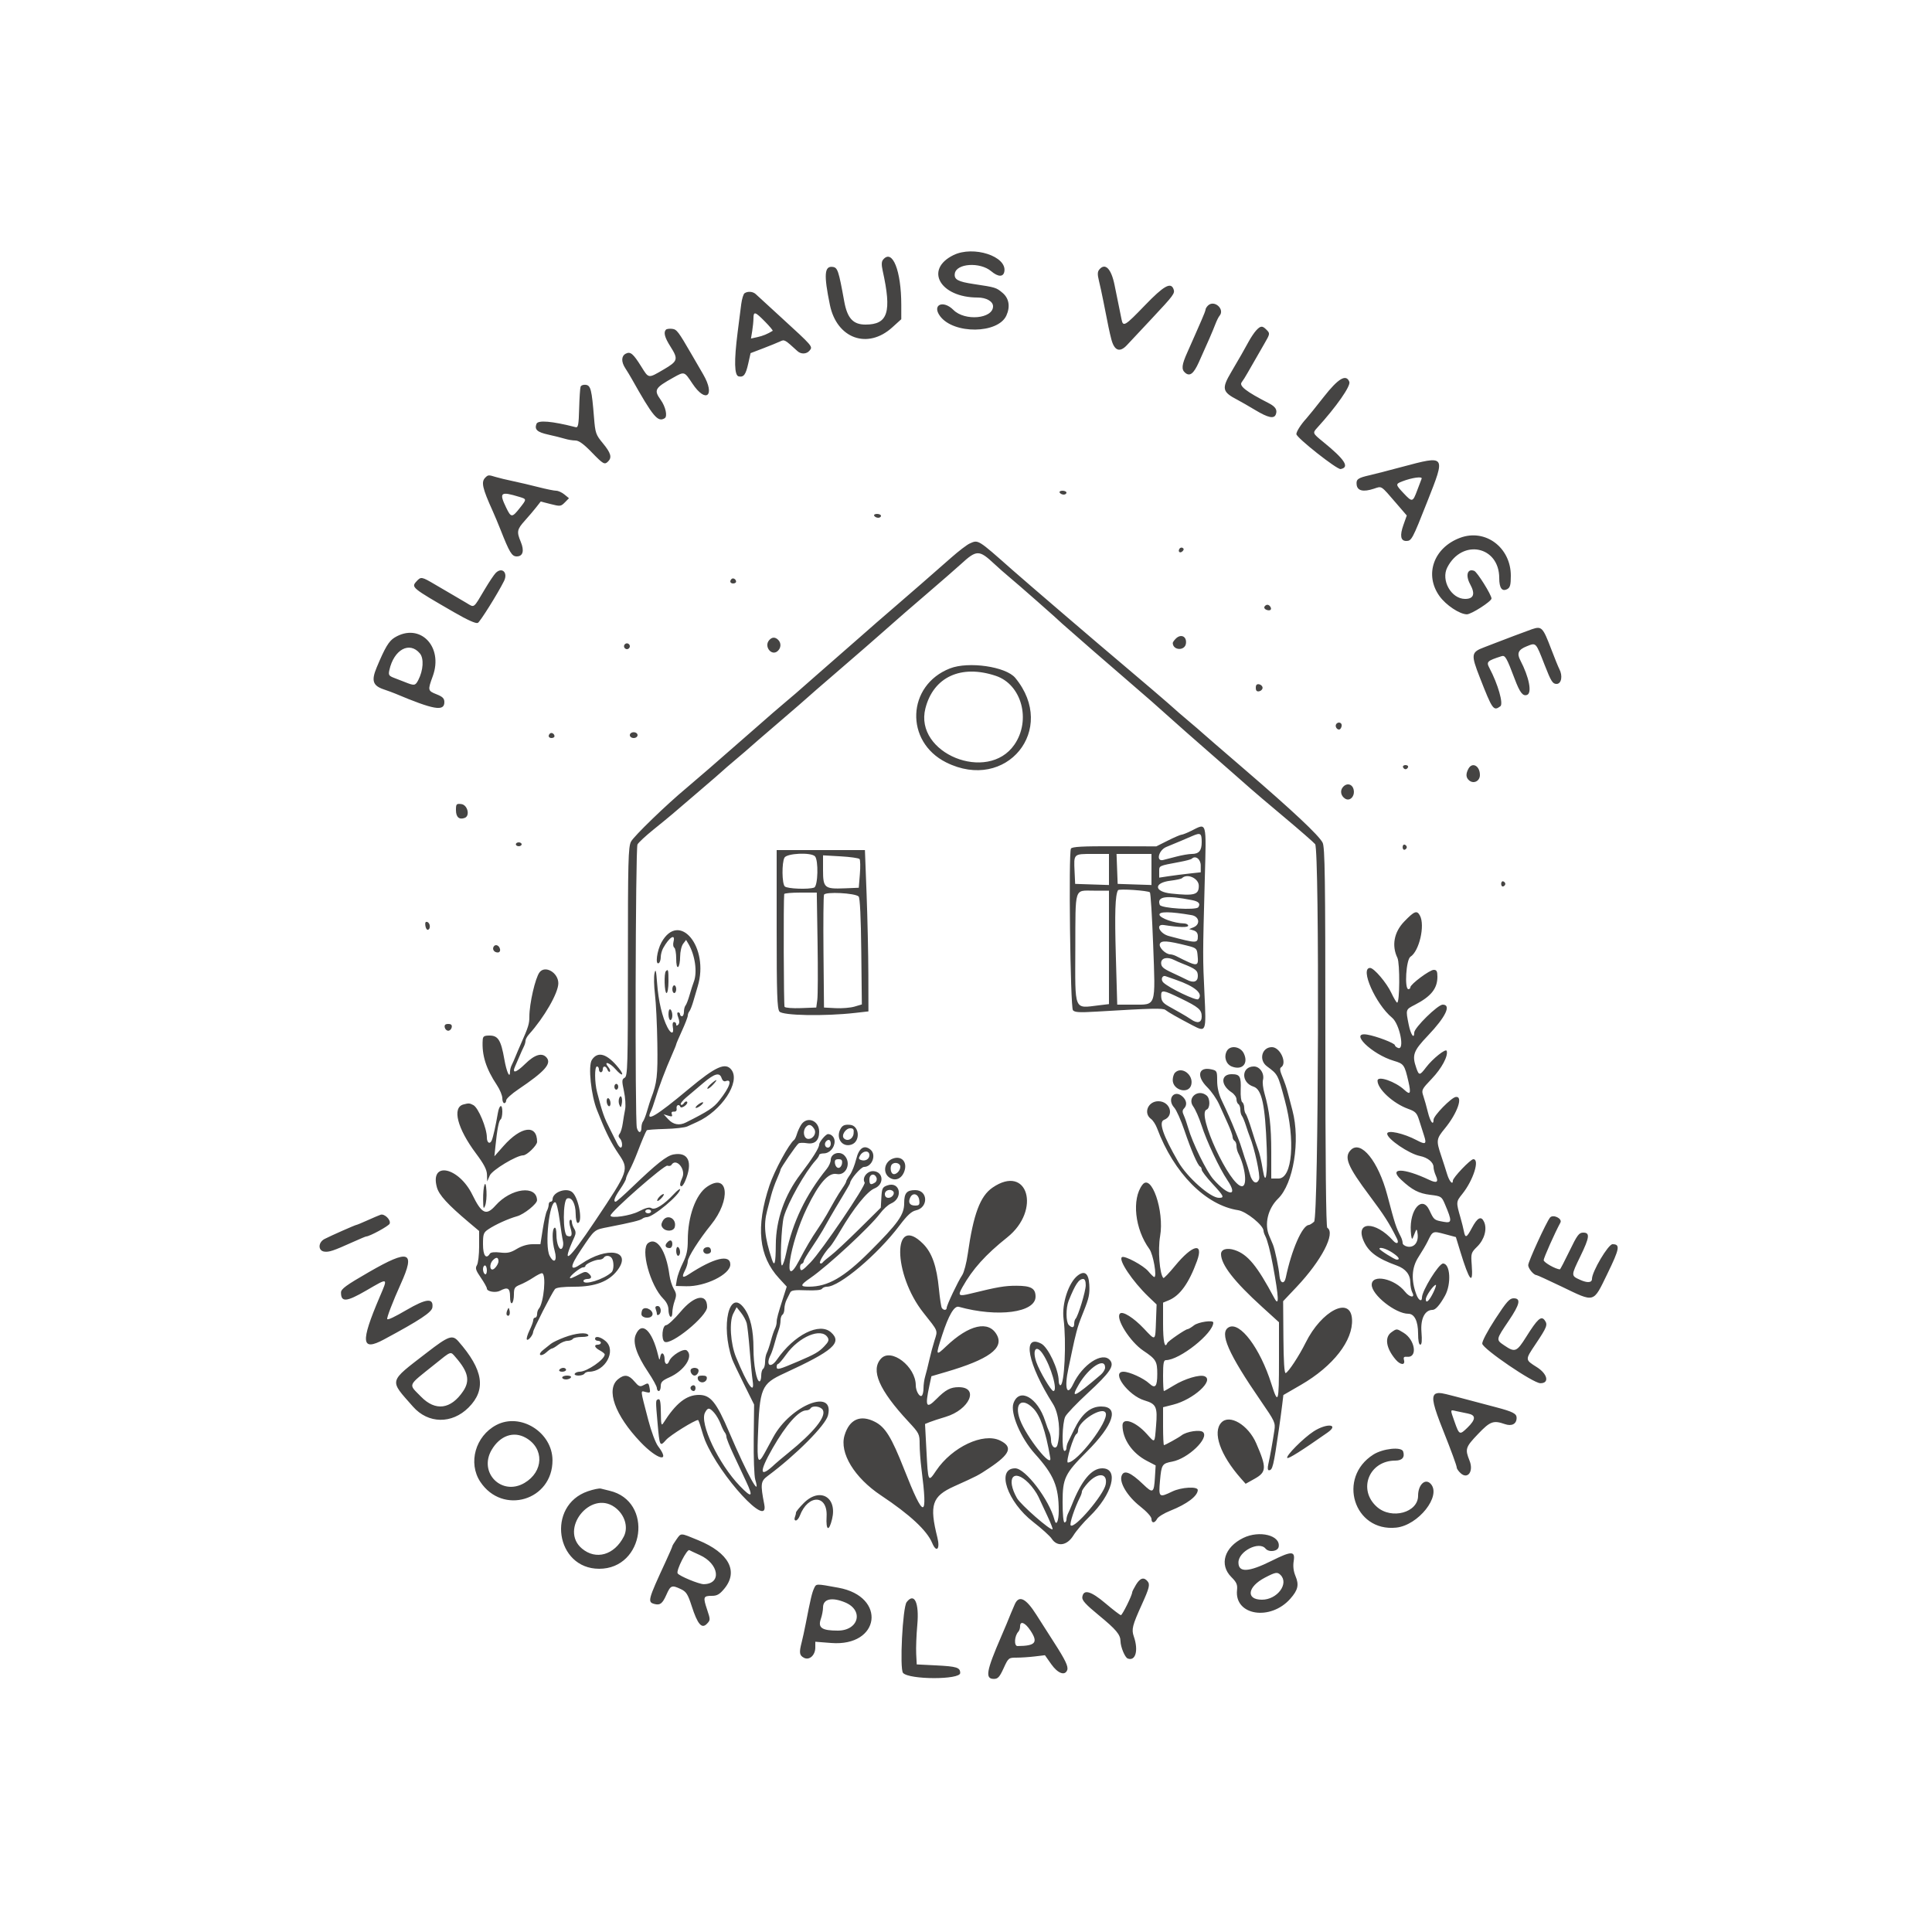 <svg viewBox="0, 0, 400,400" height="400" width="400" xmlns:xlink="http://www.w3.org/1999/xlink" xmlns="http://www.w3.org/2000/svg" version="1.1" id="svg"><g id="svgg"><path fill-rule="evenodd" fill="#454443" stroke="none" d="M197.400 52.819 C 191.324 55.806,194.631 61.600,202.412 61.600 C 204.197 61.600,205.600 62.400,205.600 63.418 C 205.600 66.002,199.765 66.539,197.400 64.173 C 195.240 62.013,192.887 63.118,194.641 65.468 C 197.448 69.227,206.625 69.135,208.359 65.331 C 209.198 63.489,208.907 61.761,207.569 60.635 C 206.248 59.524,206.130 59.488,201.621 58.812 C 198.318 58.318,197.504 57.870,197.681 56.645 C 197.988 54.523,202.896 54.200,205.212 56.149 C 206.643 57.353,207.714 57.390,207.935 56.243 C 208.546 53.070,201.528 50.789,197.400 52.819 M182.833 53.760 C 182.501 54.160,182.479 54.818,182.753 56.060 C 184.655 64.662,183.843 67.200,179.186 67.200 C 176.625 67.200,175.423 65.888,174.789 62.400 C 173.636 56.049,173.424 55.408,172.429 55.265 C 170.671 55.012,170.529 56.854,171.824 63.140 C 173.257 70.100,179.631 72.399,184.721 67.791 L 186.600 66.090 186.600 63.145 C 186.600 56.016,184.762 51.436,182.833 53.760 M227.598 55.803 C 227.219 56.259,227.199 56.818,227.516 58.103 C 227.747 59.036,228.147 60.880,228.406 62.200 C 229.493 67.737,229.689 68.676,230.079 70.200 C 230.699 72.621,231.824 73.058,233.319 71.457 C 233.804 70.939,236.089 68.498,238.398 66.033 C 243.082 61.032,243.302 60.732,242.958 59.834 C 242.390 58.356,240.921 59.194,237.059 63.200 C 232.874 67.541,232.524 67.750,232.198 66.100 C 232.079 65.495,231.815 64.190,231.611 63.200 C 231.407 62.210,231.022 60.320,230.755 59.000 C 230.072 55.618,228.811 54.341,227.598 55.803 M154.158 60.706 C 153.915 60.868,153.600 61.900,153.459 63.000 C 153.317 64.100,152.984 66.710,152.719 68.800 C 151.962 74.754,152.035 77.753,152.942 77.930 C 153.998 78.136,154.400 77.584,154.932 75.205 L 155.400 73.114 158.000 72.120 C 159.430 71.574,161.006 70.932,161.501 70.695 C 162.421 70.254,162.461 70.276,165.111 72.700 C 165.850 73.376,166.994 73.330,167.600 72.600 C 168.319 71.734,168.370 71.794,161.600 65.600 C 159.075 63.290,156.769 61.175,156.476 60.900 C 155.884 60.344,154.834 60.257,154.158 60.706 M250.080 63.280 C 249.816 63.544,249.600 63.906,249.600 64.084 C 249.600 64.263,249.219 65.262,248.753 66.304 C 248.288 67.347,247.677 68.740,247.397 69.400 C 247.116 70.060,246.417 71.640,245.843 72.912 C 244.651 75.555,244.552 76.496,245.395 77.196 C 246.349 77.987,247.130 77.379,248.200 75.013 C 250.068 70.879,251.057 68.603,251.593 67.200 C 251.887 66.430,252.279 65.629,252.464 65.420 C 253.688 64.036,251.388 61.972,250.080 63.280 M158.392 66.592 C 159.359 67.577,160.071 68.432,159.975 68.492 C 158.914 69.149,157.951 69.547,156.827 69.794 L 155.481 70.090 155.736 68.545 C 155.876 67.695,155.993 66.505,155.996 65.900 C 156.002 64.406,156.344 64.505,158.392 66.592 M260.095 68.390 C 259.690 68.825,258.991 69.860,258.541 70.690 C 257.612 72.406,256.634 74.115,254.932 77.000 C 252.876 80.483,253.026 81.136,256.261 82.814 C 256.882 83.136,258.514 84.075,259.888 84.900 C 262.560 86.505,263.776 86.762,264.145 85.800 C 264.503 84.866,264.077 84.189,262.682 83.475 C 257.983 81.069,256.467 79.888,257.092 79.120 C 257.324 78.834,257.894 77.925,258.357 77.100 C 259.186 75.625,259.673 74.778,261.747 71.200 C 262.978 69.077,262.983 69.040,262.171 68.229 C 261.350 67.407,260.984 67.436,260.095 68.390 M137.885 68.248 C 137.333 68.800,137.612 69.862,138.800 71.736 C 140.476 74.378,140.360 74.771,137.399 76.500 C 134.174 78.383,134.335 78.404,132.773 75.900 C 131.086 73.197,130.505 72.716,129.545 73.230 C 128.620 73.724,128.591 74.909,129.470 76.250 C 129.838 76.812,130.423 77.776,130.770 78.392 C 135.232 86.325,136.190 87.471,137.618 86.589 C 138.240 86.205,137.813 84.223,136.803 82.805 C 135.324 80.727,135.551 80.328,139.445 78.154 C 141.714 76.887,141.670 76.873,143.347 79.400 C 146.160 83.636,148.167 81.945,145.590 77.510 C 144.660 75.910,143.587 74.060,143.205 73.400 C 140.427 68.600,140.119 68.196,139.160 68.082 C 138.616 68.017,138.042 68.092,137.885 68.248 M274.068 82.176 C 272.456 84.234,270.830 86.251,270.454 86.659 C 269.342 87.867,268.400 89.343,268.400 89.877 C 268.400 90.609,276.816 97.255,277.563 97.113 C 279.486 96.747,278.450 95.145,273.900 91.447 C 271.757 89.706,271.732 89.645,272.707 88.575 C 276.668 84.229,279.692 79.906,279.366 79.056 C 278.717 77.365,277.085 78.326,274.068 82.176 M120.205 80.072 C 120.099 80.362,119.965 82.400,119.906 84.600 C 119.818 87.923,119.699 88.574,119.200 88.447 C 114.259 87.184,111.386 86.939,111.072 87.755 C 110.621 88.933,111.218 89.477,113.520 89.984 C 114.774 90.260,116.322 90.647,116.960 90.843 C 117.598 91.039,118.573 91.200,119.128 91.200 C 119.835 91.200,120.831 91.916,122.463 93.600 C 124.931 96.146,125.165 96.275,125.920 95.520 C 126.736 94.704,126.461 93.761,124.831 91.789 C 123.357 90.004,123.246 89.684,122.984 86.445 C 122.520 80.691,122.301 79.817,121.289 79.672 C 120.798 79.602,120.310 79.782,120.205 80.072 M290.200 96.684 C 287.340 97.446,284.370 98.211,283.600 98.385 C 281.140 98.938,280.747 99.222,280.878 100.351 C 281.026 101.625,282.249 101.910,284.452 101.183 C 286.149 100.623,285.799 100.393,289.135 104.264 L 291.258 106.729 290.560 108.695 C 289.785 110.876,289.982 112.000,291.138 112.000 C 292.248 112.000,292.408 111.701,295.517 103.826 C 299.341 94.138,299.410 94.231,290.200 96.684 M100.480 98.880 C 99.576 99.784,99.854 101.038,102.021 105.832 C 102.426 106.730,103.137 108.425,103.600 109.600 C 105.498 114.416,105.972 115.200,106.983 115.200 C 108.270 115.200,108.592 114.035,107.818 112.181 C 106.943 110.088,107.036 109.603,108.656 107.804 C 109.446 106.926,110.510 105.674,111.021 105.022 L 111.949 103.836 114.016 104.365 C 115.974 104.867,116.128 104.849,116.941 104.023 L 117.800 103.151 116.856 102.376 C 116.336 101.949,115.568 101.600,115.148 101.600 C 114.729 101.600,113.084 101.265,111.493 100.857 C 109.902 100.448,107.520 99.888,106.200 99.613 C 104.880 99.339,103.278 98.953,102.640 98.757 C 101.155 98.300,101.055 98.305,100.480 98.880 M294.333 99.111 C 294.260 99.282,293.849 100.362,293.421 101.511 C 292.493 104.000,292.395 104.021,290.599 102.117 C 288.914 100.330,288.900 100.213,290.300 99.671 C 292.327 98.886,294.563 98.575,294.333 99.111 M219.400 102.000 C 219.536 102.220,219.907 102.400,220.224 102.400 C 220.541 102.400,220.800 102.220,220.800 102.000 C 220.800 101.780,220.429 101.600,219.976 101.600 C 219.523 101.600,219.264 101.780,219.400 102.000 M107.500 102.867 C 109.088 103.349,109.087 103.323,107.566 105.242 C 106.020 107.195,105.805 107.186,104.809 105.125 C 103.280 101.960,103.609 101.684,107.500 102.867 M181.000 106.800 C 181.136 107.020,181.507 107.200,181.824 107.200 C 182.141 107.200,182.400 107.020,182.400 106.800 C 182.400 106.580,182.029 106.400,181.576 106.400 C 181.123 106.400,180.864 106.580,181.000 106.800 M302.299 111.347 C 296.819 113.390,294.845 118.982,298.036 123.425 C 299.376 125.291,302.192 127.164,303.692 127.189 C 304.598 127.203,308.800 124.510,308.800 123.915 C 308.800 123.166,305.850 118.442,305.229 118.196 C 303.812 117.636,303.365 119.105,304.385 120.973 C 305.477 122.972,305.122 124.000,303.337 124.000 C 300.469 124.000,298.282 120.129,299.650 117.474 C 302.735 111.484,310.400 113.053,310.400 119.674 C 310.400 121.750,310.978 122.547,312.061 121.967 C 312.652 121.651,312.800 121.097,312.800 119.197 C 312.800 113.343,307.524 109.399,302.299 111.347 M200.757 112.532 C 200.183 112.790,198.473 114.096,196.957 115.436 C 193.922 118.118,187.178 123.997,185.591 125.344 C 184.115 126.597,178.634 131.365,178.400 131.600 C 178.290 131.710,176.850 132.970,175.200 134.400 C 173.550 135.830,172.110 137.090,172.000 137.200 C 171.890 137.310,170.450 138.570,168.800 140.000 C 167.150 141.430,165.710 142.694,165.600 142.810 C 165.490 142.926,164.230 144.006,162.800 145.210 C 161.370 146.415,160.110 147.490,160.000 147.600 C 159.890 147.711,158.452 148.971,156.803 150.400 C 155.155 151.830,153.175 153.559,152.403 154.242 C 149.515 156.799,143.689 161.846,142.172 163.105 C 137.999 166.568,131.208 173.137,130.638 174.260 C 130.075 175.372,130.000 178.307,130.000 199.141 C 130.000 220.743,129.943 222.792,129.335 223.132 C 128.739 223.466,128.723 223.753,129.184 225.926 C 129.467 227.259,129.576 228.945,129.427 229.674 C 129.277 230.403,129.055 231.720,128.932 232.600 C 128.810 233.480,128.522 234.433,128.292 234.717 C 127.998 235.080,128.012 235.372,128.337 235.697 C 128.851 236.211,128.970 237.602,128.500 237.597 C 128.335 237.595,128.002 237.190,127.760 236.697 C 127.517 236.204,126.907 234.990,126.403 234.000 C 125.048 231.339,124.747 230.488,123.626 226.154 C 123.088 224.075,123.072 220.800,123.600 220.800 C 123.820 220.800,124.000 221.070,124.000 221.400 C 124.000 221.730,124.180 222.000,124.400 222.000 C 124.620 222.000,124.800 221.730,124.800 221.400 C 124.800 220.596,125.451 220.635,125.767 221.457 C 125.905 221.819,126.130 222.003,126.266 221.867 C 126.403 221.731,126.283 221.341,126.000 221.000 C 124.823 219.582,126.193 219.931,127.440 221.367 C 128.815 222.951,129.393 222.749,128.100 221.136 C 125.706 218.151,123.770 217.558,122.541 219.434 C 121.728 220.675,122.368 226.830,123.630 229.900 C 123.834 230.395,124.162 231.205,124.360 231.700 C 125.536 234.640,126.663 236.831,128.040 238.859 C 130.281 242.158,130.241 242.273,123.201 252.800 C 117.601 261.174,116.091 262.335,118.941 256.075 C 119.246 255.405,119.229 254.939,118.881 254.381 C 118.616 253.957,118.400 253.328,118.400 252.982 C 118.400 252.636,118.237 252.454,118.038 252.577 C 117.825 252.708,117.853 253.380,118.105 254.200 C 118.574 255.730,118.369 256.227,117.417 255.862 C 116.510 255.514,116.512 248.485,117.419 248.137 C 118.378 247.769,119.173 249.191,119.187 251.300 C 119.194 252.345,119.380 253.200,119.600 253.200 C 120.704 253.200,119.887 248.230,118.565 246.908 C 117.410 245.753,114.400 246.781,114.400 248.331 C 114.400 248.589,114.220 248.800,114.000 248.800 C 113.780 248.800,113.600 249.072,113.600 249.405 C 113.600 249.738,113.433 250.323,113.228 250.705 C 113.023 251.087,112.638 252.795,112.371 254.500 L 111.887 257.600 110.243 257.602 C 109.215 257.603,108.001 257.966,107.002 258.572 C 105.707 259.355,105.052 259.497,103.556 259.320 C 102.395 259.183,101.605 259.268,101.430 259.551 C 100.646 260.820,100.000 259.951,100.000 257.627 C 100.000 255.485,100.107 255.182,101.100 254.513 C 102.544 253.539,105.237 252.318,107.059 251.811 C 108.495 251.411,111.201 249.240,111.187 248.497 C 111.129 245.302,105.799 245.973,102.604 249.577 C 100.667 251.762,99.743 251.336,97.797 247.358 C 94.983 241.605,88.951 240.346,90.455 245.824 C 90.892 247.417,92.698 249.390,97.142 253.133 L 99.200 254.866 99.200 258.038 C 99.200 259.783,98.993 261.542,98.740 261.947 C 98.361 262.554,98.500 263.002,99.540 264.513 C 100.233 265.520,100.800 266.533,100.800 266.764 C 100.800 267.409,102.625 267.722,103.536 267.234 C 105.106 266.394,105.600 266.679,105.600 268.424 C 105.600 269.404,105.758 269.949,106.000 269.800 C 106.220 269.664,106.400 268.865,106.400 268.025 C 106.400 266.675,106.551 266.436,107.700 265.975 C 108.415 265.688,109.627 265.036,110.393 264.526 C 111.159 264.017,111.969 263.601,112.193 263.602 C 113.157 263.607,112.610 269.788,111.541 270.980 C 111.353 271.189,111.200 271.684,111.200 272.080 C 111.200 272.476,111.020 272.800,110.800 272.800 C 110.580 272.800,110.400 273.038,110.400 273.329 C 110.400 273.619,110.057 274.563,109.637 275.426 C 109.217 276.289,108.964 277.142,109.075 277.322 C 109.308 277.699,110.368 276.423,110.387 275.743 C 110.401 275.240,114.242 267.702,114.892 266.900 C 115.163 266.566,116.516 266.400,118.970 266.400 C 123.223 266.400,126.061 265.315,127.811 263.021 C 130.968 258.883,125.734 257.962,120.298 261.700 C 117.909 263.342,117.898 262.335,120.267 258.800 C 123.186 254.445,122.957 254.635,126.000 254.042 C 130.686 253.128,132.594 252.659,132.980 252.327 C 133.189 252.147,133.607 252.000,133.908 252.000 C 135.217 252.000,140.800 247.337,140.800 246.244 C 140.800 246.024,140.215 246.472,139.500 247.240 C 137.464 249.425,135.602 250.597,134.884 250.144 C 134.447 249.868,133.689 250.061,132.227 250.820 C 130.495 251.718,126.401 252.318,126.400 251.673 C 126.399 250.899,137.567 241.102,138.182 241.338 C 138.508 241.463,138.881 241.393,139.011 241.183 C 139.972 239.628,142.062 242.068,141.266 243.815 C 140.728 244.997,140.672 245.600,141.102 245.600 C 141.269 245.600,141.613 245.105,141.867 244.500 C 143.499 240.614,142.533 238.439,139.433 239.020 C 138.012 239.287,135.952 240.921,130.771 245.893 C 129.105 247.492,127.620 248.800,127.471 248.800 C 126.912 248.800,127.237 247.890,128.400 246.200 C 129.060 245.241,129.600 244.269,129.600 244.040 C 129.600 243.811,129.926 243.034,130.324 242.312 C 130.723 241.590,131.460 239.920,131.963 238.600 C 132.870 236.221,133.654 234.369,133.903 234.017 C 133.974 233.917,135.684 233.791,137.703 233.738 C 139.722 233.686,141.784 233.453,142.287 233.221 C 142.789 232.990,143.695 232.577,144.300 232.305 C 149.390 230.015,153.355 224.018,151.443 221.500 C 150.215 219.882,148.186 220.790,142.596 225.458 C 135.806 231.129,133.557 232.457,134.751 230.095 C 134.944 229.713,135.317 228.680,135.579 227.800 C 136.375 225.137,137.756 221.474,139.160 218.304 C 139.622 217.262,140.000 216.321,140.000 216.214 C 140.000 216.107,140.540 214.841,141.200 213.400 C 141.860 211.959,142.400 210.550,142.400 210.270 C 142.400 209.989,142.549 209.589,142.730 209.380 C 142.912 209.171,143.293 208.190,143.577 207.200 C 143.861 206.210,144.252 204.878,144.447 204.240 C 146.922 196.116,140.644 188.469,136.951 195.111 C 136.009 196.806,135.613 199.886,136.400 199.400 C 136.620 199.264,136.800 198.711,136.800 198.171 C 136.800 197.631,137.025 196.787,137.300 196.295 C 138.579 194.007,139.887 193.201,139.442 194.975 C 139.307 195.512,139.378 196.063,139.599 196.199 C 139.819 196.336,140.000 197.347,140.000 198.447 C 140.000 199.679,140.154 200.352,140.400 200.200 C 140.620 200.064,140.806 199.108,140.813 198.076 C 140.820 197.029,141.095 195.847,141.436 195.400 L 142.046 194.600 142.523 195.400 C 143.910 197.726,144.416 201.295,143.642 203.281 C 143.445 203.787,143.053 205.010,142.772 206.000 C 142.491 206.990,142.112 207.971,141.930 208.180 C 141.749 208.389,141.600 208.974,141.600 209.480 C 141.600 209.986,141.420 210.400,141.200 210.400 C 140.980 210.400,140.800 210.220,140.800 210.000 C 140.800 209.780,140.624 209.600,140.410 209.600 C 140.160 209.600,140.166 209.983,140.425 210.665 C 140.701 211.391,140.698 211.862,140.415 212.145 C 140.128 212.432,140.000 212.411,140.000 212.080 C 140.000 211.816,139.799 211.600,139.553 211.600 C 139.292 211.600,139.187 212.018,139.300 212.610 C 139.590 214.127,138.952 214.182,138.190 212.704 C 137.107 210.603,136.318 207.247,136.050 203.600 C 135.851 200.899,135.740 200.467,135.511 201.496 C 135.352 202.209,135.394 204.189,135.605 205.896 C 135.816 207.603,136.036 212.150,136.094 216.000 C 136.196 222.740,136.028 224.218,134.800 227.400 C 134.630 227.840,134.259 229.010,133.976 230.000 C 133.693 230.990,133.312 231.971,133.130 232.180 C 132.949 232.389,132.800 232.974,132.800 233.480 C 132.800 234.660,132.167 234.674,131.852 233.500 C 131.440 231.961,131.565 175.613,131.982 174.833 C 132.193 174.440,133.678 173.060,135.282 171.767 C 136.887 170.474,138.650 169.028,139.200 168.555 C 139.750 168.081,142.270 165.925,144.800 163.763 C 147.330 161.601,149.490 159.730,149.600 159.606 C 149.710 159.481,150.970 158.394,152.400 157.190 C 153.830 155.985,155.090 154.903,155.200 154.785 C 155.310 154.667,158.010 152.334,161.200 149.600 C 164.390 146.866,167.090 144.528,167.200 144.403 C 167.310 144.278,170.010 141.933,173.200 139.191 C 176.390 136.448,179.090 134.114,179.200 134.002 C 179.310 133.890,180.750 132.630,182.400 131.200 C 184.050 129.770,185.490 128.504,185.600 128.386 C 185.710 128.267,188.410 125.930,191.600 123.193 C 194.790 120.455,198.090 117.581,198.933 116.807 C 202.202 113.806,202.705 113.801,205.848 116.735 C 206.710 117.541,208.043 118.718,208.808 119.350 C 210.801 120.997,219.124 128.322,220.000 129.200 C 220.110 129.311,221.550 130.570,223.200 132.000 C 224.850 133.430,226.290 134.690,226.400 134.802 C 226.510 134.914,229.210 137.248,232.400 139.991 C 235.590 142.733,238.290 145.072,238.400 145.188 C 238.510 145.305,240.130 146.748,242.000 148.394 C 243.870 150.041,245.490 151.482,245.600 151.595 C 245.710 151.708,247.150 152.970,248.800 154.400 C 250.450 155.830,251.890 157.090,252.000 157.200 C 252.110 157.310,253.548 158.571,255.196 160.000 C 256.844 161.430,258.554 162.934,258.996 163.342 C 259.438 163.751,262.500 166.349,265.800 169.116 C 269.100 171.883,272.019 174.429,272.287 174.773 C 273.208 175.958,272.995 252.099,272.069 252.938 C 271.666 253.302,271.171 253.610,270.969 253.622 C 269.620 253.703,267.397 258.792,266.205 264.528 C 265.907 265.962,265.032 265.721,264.901 264.169 C 264.761 262.516,263.983 258.767,263.558 257.700 C 263.361 257.205,263.018 256.395,262.796 255.900 C 261.719 253.502,262.487 250.237,264.614 248.167 C 267.790 245.078,269.245 236.181,267.596 229.937 C 267.343 228.982,266.950 227.480,266.723 226.600 C 266.314 225.021,266.120 224.449,265.265 222.314 C 264.991 221.629,264.972 221.141,265.215 220.991 C 266.568 220.155,265.059 216.800,263.330 216.800 C 261.253 216.800,260.560 219.465,262.300 220.762 C 264.598 222.476,264.554 222.393,266.008 227.800 C 268.222 236.036,267.580 244.000,264.703 244.000 L 263.200 244.000 263.200 238.524 C 263.200 233.123,262.837 229.985,261.789 226.339 C 261.495 225.315,261.356 224.088,261.481 223.612 C 261.830 222.278,260.848 220.800,259.612 220.800 C 256.977 220.800,256.907 224.145,259.524 224.976 C 261.251 225.524,261.942 228.732,262.262 237.700 C 262.460 243.227,262.035 245.700,261.472 242.300 C 261.125 240.205,260.763 238.657,260.418 237.800 C 260.240 237.360,259.681 235.650,259.176 234.000 C 258.670 232.350,258.108 230.829,257.928 230.620 C 257.748 230.411,257.600 229.837,257.600 229.344 C 257.600 228.851,257.416 228.333,257.191 228.194 C 256.965 228.055,256.822 226.916,256.871 225.663 C 256.982 222.860,256.719 222.400,255.003 222.400 C 252.712 222.400,252.700 224.656,254.984 226.153 C 255.543 226.519,256.000 227.164,256.000 227.586 C 256.000 228.008,256.180 228.464,256.400 228.600 C 256.620 228.736,256.800 229.251,256.800 229.744 C 256.800 230.237,256.943 230.811,257.118 231.020 C 257.293 231.229,257.665 232.120,257.945 233.000 C 258.224 233.880,258.600 234.960,258.781 235.400 C 259.739 237.737,260.964 243.396,260.675 244.149 C 260.204 245.377,259.245 244.849,258.772 243.100 C 258.519 242.165,258.177 241.040,258.011 240.600 C 257.846 240.160,257.494 239.080,257.229 238.200 C 256.964 237.320,256.555 236.150,256.320 235.600 C 256.085 235.050,255.755 234.240,255.587 233.800 C 255.108 232.546,253.974 229.984,252.943 227.825 C 252.324 226.529,252.000 225.131,252.000 223.757 C 252.000 221.750,251.950 221.653,250.784 221.396 C 248.107 220.808,247.655 222.832,249.956 225.109 C 250.811 225.957,251.912 227.538,252.401 228.625 C 252.890 229.711,253.719 231.550,254.245 232.712 C 254.770 233.873,255.200 235.078,255.200 235.388 C 255.200 235.699,255.380 236.064,255.600 236.200 C 255.820 236.336,256.000 236.799,256.000 237.229 C 256.000 237.659,256.158 238.323,256.351 238.705 C 257.846 241.665,258.294 245.601,257.135 245.597 C 254.640 245.587,247.685 230.556,249.800 229.745 C 250.566 229.451,250.582 227.449,249.824 226.820 C 248.065 225.360,245.716 227.275,247.048 229.083 C 247.500 229.698,248.275 231.460,248.769 233.000 C 249.827 236.297,252.462 241.886,254.106 244.322 C 256.483 247.843,254.323 247.696,251.187 244.124 C 249.797 242.541,246.879 236.594,246.023 233.600 C 245.740 232.610,245.317 231.391,245.082 230.892 C 244.771 230.229,244.784 229.856,245.128 229.512 C 245.823 228.817,245.703 227.818,244.830 227.027 C 243.087 225.450,241.513 227.585,243.125 229.339 C 243.560 229.813,244.497 231.910,245.207 234.000 C 246.636 238.208,247.993 241.329,248.481 241.533 C 248.657 241.607,248.800 241.897,248.800 242.178 C 248.800 242.459,249.783 243.749,250.985 245.045 C 253.414 247.663,253.572 248.000,252.372 248.000 C 250.589 248.000,245.806 243.768,243.942 240.540 C 240.770 235.051,239.837 232.302,240.994 231.858 C 243.195 231.013,242.276 228.000,239.818 228.000 C 237.677 228.000,236.667 230.478,238.320 231.677 C 238.716 231.965,239.275 232.830,239.563 233.600 C 243.027 242.875,249.621 249.538,256.348 250.559 C 258.039 250.816,261.600 253.705,261.600 254.821 C 261.600 255.035,261.762 255.523,261.961 255.905 C 262.403 256.756,263.006 259.073,263.547 262.000 C 264.784 268.697,264.866 270.691,263.821 268.730 C 260.259 262.043,258.322 259.698,255.625 258.808 C 254.035 258.284,252.800 258.646,252.800 259.637 C 252.800 261.828,255.518 265.327,261.301 270.578 L 264.800 273.757 264.800 281.678 C 264.800 290.481,264.637 290.978,263.221 286.498 C 260.883 279.103,256.715 273.561,254.416 274.791 C 252.369 275.887,254.256 280.206,261.147 290.204 C 263.936 294.250,264.082 294.570,263.848 296.140 C 263.494 298.526,262.942 301.595,262.598 303.100 C 262.412 303.910,262.453 304.400,262.707 304.400 C 263.475 304.400,263.651 303.673,264.797 295.800 C 265.021 294.260,265.318 292.061,265.457 290.914 L 265.709 288.827 269.355 286.716 C 276.025 282.853,280.179 277.511,279.920 273.125 C 279.634 268.267,273.624 271.319,270.312 278.004 C 268.969 280.715,266.742 284.100,266.185 284.278 C 265.910 284.365,265.751 281.882,265.715 276.905 L 265.659 269.400 268.439 266.458 C 273.620 260.976,276.569 255.293,274.800 254.200 C 274.538 254.038,274.400 240.456,274.400 214.757 C 274.400 181.607,274.312 175.390,273.830 174.458 C 273.037 172.925,267.670 167.889,257.585 159.216 C 252.863 155.155,248.910 151.735,248.800 151.616 C 248.690 151.497,247.430 150.415,246.000 149.210 C 244.570 148.006,243.310 146.919,243.200 146.794 C 242.965 146.529,235.120 139.805,232.005 137.200 C 228.385 134.173,212.361 120.440,209.600 117.998 C 202.343 111.582,202.568 111.721,200.757 112.532 M244.188 113.620 C 243.807 114.235,244.328 114.632,244.842 114.118 C 245.129 113.831,245.136 113.607,244.862 113.439 C 244.639 113.300,244.335 113.382,244.188 113.620 M102.631 118.626 C 102.286 118.971,101.290 120.456,100.416 121.926 C 97.929 126.111,98.283 125.847,96.538 124.808 C 95.692 124.304,94.460 123.580,93.800 123.200 C 93.140 122.820,91.490 121.855,90.133 121.055 C 87.264 119.363,87.155 119.345,86.207 120.392 C 85.116 121.598,85.237 121.697,94.000 126.756 C 96.817 128.383,98.496 129.137,98.924 128.969 C 99.360 128.798,103.050 122.903,104.350 120.302 C 105.219 118.562,103.941 117.316,102.631 118.626 M151.456 119.878 C 151.005 120.328,151.181 120.800,151.800 120.800 C 152.130 120.800,152.400 120.631,152.400 120.424 C 152.400 119.919,151.775 119.558,151.456 119.878 M261.798 125.603 C 261.661 125.824,261.838 126.117,262.192 126.252 C 262.958 126.546,263.385 126.222,263.016 125.627 C 262.684 125.089,262.122 125.078,261.798 125.603 M317.200 130.263 C 316.496 130.498,310.564 132.730,309.400 133.198 C 308.960 133.375,308.028 133.734,307.329 133.996 C 304.565 135.033,304.501 135.462,306.388 140.286 C 309.002 146.971,309.212 147.264,310.629 146.229 C 311.310 145.730,310.147 141.653,308.369 138.305 C 307.685 137.017,307.893 136.814,310.889 135.854 C 311.630 135.617,311.934 136.147,313.615 140.600 C 314.672 143.402,315.297 144.202,316.169 143.867 C 317.230 143.460,316.588 140.187,314.764 136.705 C 314.010 135.267,314.352 134.506,316.059 133.823 C 318.065 133.020,317.930 132.880,319.812 137.700 C 321.133 141.082,321.459 141.600,322.268 141.600 C 323.284 141.600,323.589 139.921,322.831 138.495 C 322.628 138.113,321.879 136.270,321.167 134.400 C 319.436 129.857,319.189 129.600,317.200 130.263 M81.697 131.998 C 80.511 132.721,79.711 134.057,77.984 138.200 C 76.845 140.931,77.181 141.961,79.464 142.733 C 80.309 143.019,81.360 143.404,81.800 143.590 C 89.817 146.965,92.000 147.346,92.000 145.370 C 92.000 144.604,91.655 144.255,90.400 143.753 C 88.553 143.014,88.533 142.920,89.600 140.000 C 91.855 133.832,86.906 128.821,81.697 131.998 M243.429 132.229 C 243.083 132.574,242.803 132.979,242.806 133.129 C 242.841 134.687,245.316 134.793,245.535 133.245 C 245.745 131.761,244.498 131.159,243.429 132.229 M159.216 132.581 C 158.157 133.857,159.719 135.863,160.966 134.828 C 161.719 134.203,161.788 133.148,161.120 132.480 C 160.479 131.839,159.802 131.874,159.216 132.581 M129.200 133.800 C 129.200 134.130,129.470 134.400,129.800 134.400 C 130.130 134.400,130.400 134.130,130.400 133.800 C 130.400 133.470,130.130 133.200,129.800 133.200 C 129.470 133.200,129.200 133.470,129.200 133.800 M86.941 135.297 C 87.794 136.325,87.643 138.783,86.604 140.793 C 85.988 141.983,85.797 142.011,83.800 141.204 C 83.360 141.026,82.406 140.657,81.681 140.384 C 80.504 139.940,80.388 139.763,80.613 138.739 C 81.550 134.474,84.796 132.709,86.941 135.297 M196.677 138.389 C 187.737 141.882,187.275 153.555,195.907 157.856 C 208.360 164.060,219.009 151.016,210.200 140.349 C 208.268 138.009,200.523 136.886,196.677 138.389 M206.187 139.932 C 211.528 141.727,213.515 149.091,210.028 154.160 C 204.504 162.188,189.218 155.965,191.597 146.656 C 193.259 140.151,198.986 137.512,206.187 139.932 M260.000 142.400 C 260.000 143.002,260.209 143.218,260.700 143.124 C 261.085 143.050,261.400 142.724,261.400 142.400 C 261.400 142.076,261.085 141.750,260.700 141.676 C 260.209 141.582,260.000 141.798,260.000 142.400 M276.650 149.919 C 276.245 150.575,277.158 151.465,277.574 150.819 C 277.970 150.202,277.786 149.600,277.200 149.600 C 277.006 149.600,276.758 149.744,276.650 149.919 M113.856 151.878 C 113.405 152.328,113.581 152.800,114.200 152.800 C 114.530 152.800,114.800 152.631,114.800 152.424 C 114.800 151.919,114.175 151.558,113.856 151.878 M130.400 152.200 C 130.400 152.533,130.756 152.800,131.200 152.800 C 131.644 152.800,132.000 152.533,132.000 152.200 C 132.000 151.867,131.644 151.600,131.200 151.600 C 130.756 151.600,130.400 151.867,130.400 152.200 M290.477 158.830 C 290.555 159.067,290.791 159.260,291.000 159.260 C 291.209 159.260,291.445 159.067,291.523 158.830 C 291.602 158.594,291.367 158.400,291.000 158.400 C 290.633 158.400,290.398 158.594,290.477 158.830 M304.014 159.174 C 303.442 160.242,303.496 161.016,304.181 161.584 C 305.121 162.364,306.400 161.712,306.400 160.453 C 306.400 158.547,304.807 157.693,304.014 159.174 M278.016 162.981 C 277.396 163.728,277.611 164.795,278.492 165.350 C 279.509 165.991,280.589 164.809,280.244 163.434 C 279.954 162.277,278.795 162.042,278.016 162.981 M94.400 167.731 C 94.400 169.175,95.080 169.775,96.222 169.336 C 97.373 168.895,96.800 166.623,95.500 166.473 C 94.488 166.357,94.400 166.457,94.400 167.731 M246.629 172.016 C 245.764 172.447,244.864 172.806,244.629 172.813 C 244.393 172.819,243.120 173.367,241.800 174.029 L 239.400 175.233 230.730 175.206 C 224.118 175.186,221.981 175.301,221.730 175.690 C 221.208 176.497,221.598 208.491,222.138 209.155 C 222.498 209.598,223.479 209.656,226.995 209.445 C 238.557 208.750,240.793 208.696,241.289 209.099 C 241.849 209.554,243.902 210.722,246.861 212.270 C 249.726 213.768,249.755 213.695,249.377 205.844 C 249.010 198.236,249.011 197.944,249.430 182.300 C 249.766 169.755,249.933 170.367,246.629 172.016 M248.800 174.344 C 248.800 176.123,248.232 176.800,246.740 176.800 C 246.134 176.800,244.685 177.052,243.520 177.359 C 242.354 177.667,241.130 177.982,240.800 178.059 C 239.281 178.416,239.879 176.009,241.473 175.353 C 244.062 174.286,245.344 173.746,246.800 173.109 C 248.558 172.339,248.800 172.489,248.800 174.344 M106.800 174.800 C 106.800 175.020,107.070 175.200,107.400 175.200 C 107.730 175.200,108.000 175.020,108.000 174.800 C 108.000 174.580,107.730 174.400,107.400 174.400 C 107.070 174.400,106.800 174.580,106.800 174.800 M290.400 175.400 C 290.400 175.767,290.594 176.002,290.830 175.923 C 291.067 175.845,291.260 175.609,291.260 175.400 C 291.260 175.191,291.067 174.956,290.830 174.877 C 290.594 174.798,290.400 175.033,290.400 175.400 M160.800 192.324 C 160.800 205.760,160.900 208.784,161.366 209.420 C 161.984 210.266,170.689 210.431,177.000 209.717 L 179.800 209.400 179.783 201.800 C 179.773 197.620,179.610 190.105,179.419 185.100 L 179.073 176.000 169.936 176.000 L 160.800 176.000 160.800 192.324 M168.720 177.280 C 169.485 178.045,169.357 183.454,168.567 183.757 C 167.438 184.191,162.977 184.017,162.480 183.520 C 161.892 182.932,161.844 178.639,162.414 177.574 C 162.904 176.658,167.866 176.426,168.720 177.280 M229.600 180.016 L 229.600 183.231 226.100 183.116 L 222.600 183.000 222.479 180.442 C 222.305 176.744,222.248 176.800,226.187 176.800 L 229.600 176.800 229.600 180.016 M238.400 180.016 L 238.400 183.231 234.900 183.116 L 231.400 183.000 231.283 179.900 L 231.166 176.800 234.783 176.800 L 238.400 176.800 238.400 180.016 M177.959 177.852 C 178.121 178.043,178.152 179.460,178.027 181.000 L 177.800 183.800 174.906 183.917 C 170.700 184.088,170.400 183.836,170.400 180.130 L 170.400 177.089 174.032 177.296 C 176.029 177.410,177.796 177.660,177.959 177.852 M248.600 179.200 L 248.600 180.600 246.200 180.865 C 244.880 181.010,242.945 181.259,241.900 181.417 L 240.000 181.704 240.000 180.497 C 240.000 179.192,239.784 179.294,244.351 178.436 C 245.533 178.214,246.606 177.927,246.734 177.799 C 247.495 177.038,248.600 177.868,248.600 179.200 M248.200 183.400 C 248.200 185.259,247.303 185.510,242.477 184.999 C 238.908 184.621,238.804 182.770,242.326 182.341 C 243.496 182.198,244.569 181.964,244.712 181.822 C 245.783 180.751,248.200 181.844,248.200 183.400 M310.800 183.000 C 310.800 183.367,310.994 183.602,311.230 183.523 C 311.466 183.445,311.660 183.209,311.660 183.000 C 311.660 182.791,311.466 182.556,311.230 182.477 C 310.994 182.398,310.800 182.633,310.800 183.000 M238.076 184.751 C 238.227 184.888,238.530 189.770,238.748 195.600 C 239.235 208.641,239.447 208.000,234.646 208.000 L 231.311 208.000 231.022 197.883 C 230.767 188.979,230.888 185.332,231.472 184.307 C 231.663 183.971,237.658 184.374,238.076 184.751 M229.600 196.144 L 229.600 207.889 227.500 208.141 C 222.273 208.769,222.593 209.546,222.633 196.341 C 222.672 183.462,222.375 184.400,226.424 184.400 L 229.600 184.400 229.600 196.144 M169.267 195.088 C 169.357 200.746,169.334 206.101,169.215 206.988 L 169.000 208.600 165.835 208.718 C 164.094 208.783,162.564 208.665,162.435 208.456 C 162.255 208.165,162.188 186.518,162.363 185.100 C 162.383 184.935,163.908 184.800,165.752 184.800 L 169.104 184.800 169.267 195.088 M177.773 185.612 C 178.049 185.888,178.242 189.919,178.318 196.998 L 178.436 207.957 176.918 208.406 C 176.083 208.654,174.320 208.798,173.000 208.728 L 170.600 208.600 170.494 197.205 C 170.435 190.938,170.485 185.557,170.604 185.247 C 170.861 184.574,177.050 184.890,177.773 185.612 M246.771 186.357 C 248.191 186.633,248.598 187.087,248.093 187.835 C 247.646 188.499,240.397 188.057,240.125 187.350 C 239.452 185.594,241.371 185.307,246.771 186.357 M246.700 189.466 C 248.315 189.743,248.576 191.391,247.100 191.992 L 246.200 192.359 247.100 192.626 C 247.699 192.804,248.000 193.205,248.000 193.823 C 248.000 195.338,247.803 195.337,242.000 193.795 C 240.044 193.275,239.147 191.236,241.000 191.524 C 244.134 192.011,246.000 192.058,246.000 191.650 C 246.000 191.402,245.595 191.192,245.100 191.182 C 243.130 191.144,240.200 190.111,240.061 189.406 C 239.920 188.688,242.283 188.710,246.700 189.466 M290.726 190.799 C 288.617 192.988,288.095 195.777,289.321 198.320 C 289.856 199.431,289.805 207.617,289.263 207.584 C 289.118 207.575,288.575 206.661,288.054 205.553 C 287.071 203.458,284.465 200.400,283.662 200.400 C 281.490 200.400,284.798 207.891,288.212 210.705 C 289.791 212.007,290.886 217.515,289.456 216.966 C 289.095 216.828,288.800 216.575,288.800 216.404 C 288.800 215.988,284.985 214.526,283.069 214.207 C 279.187 213.561,283.999 218.289,288.599 219.640 C 290.653 220.243,290.801 220.455,291.598 223.924 C 292.168 226.404,291.984 226.789,290.770 225.658 C 288.896 223.912,285.200 222.639,285.200 223.740 C 285.200 225.473,288.453 228.466,291.541 229.575 C 293.074 230.125,293.349 230.415,293.844 232.000 C 294.153 232.990,294.601 234.398,294.839 235.130 C 295.411 236.882,295.155 237.041,293.326 236.072 C 290.604 234.630,287.200 233.880,287.200 234.722 C 287.200 235.808,291.720 238.884,293.980 239.336 C 295.600 239.660,296.800 240.642,296.800 241.643 C 296.800 242.039,297.009 242.822,297.265 243.383 C 297.892 244.759,297.489 245.028,295.914 244.283 C 290.560 241.750,287.402 241.737,290.100 244.258 C 292.368 246.378,293.737 247.087,296.128 247.380 C 298.390 247.657,298.476 247.712,299.165 249.332 C 300.663 252.856,300.634 253.279,298.913 252.968 C 296.900 252.605,296.900 252.605,295.934 250.549 C 294.450 247.392,291.808 250.399,292.089 254.926 C 292.172 256.262,292.321 256.751,292.509 256.300 C 292.669 255.915,292.926 255.285,293.080 254.900 C 293.288 254.382,293.399 254.548,293.509 255.537 C 293.696 257.235,292.765 258.359,291.390 258.096 C 290.845 257.992,290.400 257.655,290.400 257.348 C 290.400 257.041,290.241 256.477,290.047 256.095 C 288.991 254.019,288.859 253.615,287.213 247.400 C 285.366 240.429,281.775 235.985,279.680 238.080 C 278.201 239.559,278.978 241.451,283.593 247.612 C 286.600 251.626,287.636 253.253,289.227 256.457 C 289.707 257.424,289.182 257.698,288.441 256.868 C 284.763 252.747,280.502 252.803,282.336 256.948 C 283.339 259.216,285.176 260.574,289.200 262.023 C 291.024 262.680,291.980 263.880,291.991 265.526 C 291.996 266.256,292.186 267.201,292.414 267.626 C 293.036 268.788,291.847 268.640,290.902 267.438 C 288.746 264.697,284.000 263.708,284.000 266.000 C 284.000 268.097,288.926 272.000,291.573 272.000 C 292.840 272.000,293.600 273.533,293.600 276.089 C 293.600 277.549,293.768 278.400,294.055 278.400 C 294.370 278.400,294.444 277.586,294.296 275.742 C 294.079 273.033,295.007 271.200,296.596 271.200 C 297.214 271.200,298.102 270.189,299.167 268.274 C 300.521 265.839,300.266 261.600,298.767 261.600 C 297.886 261.600,294.400 267.232,294.400 268.656 C 294.400 269.590,293.717 269.252,293.277 268.100 C 292.122 265.079,292.255 262.451,293.673 260.265 C 294.410 259.129,295.273 257.660,295.590 257.000 C 296.628 254.841,296.633 254.839,299.124 255.506 L 301.424 256.123 302.353 259.161 C 304.228 265.292,305.035 266.231,304.707 261.900 C 304.525 259.492,304.567 259.352,305.841 258.098 C 307.333 256.631,307.936 254.456,307.262 252.977 C 306.670 251.676,305.890 252.063,304.742 254.227 C 303.647 256.291,303.369 256.403,303.078 254.900 C 302.961 254.295,302.659 253.080,302.405 252.200 C 301.443 248.861,301.446 248.825,302.758 247.192 C 305.027 244.369,306.411 240.000,305.037 240.000 C 304.447 240.000,300.800 243.825,300.800 244.443 C 300.800 245.427,300.067 244.598,299.610 243.100 C 299.326 242.165,298.757 240.398,298.346 239.173 C 297.328 236.135,297.378 235.781,299.126 233.656 C 301.753 230.463,302.996 226.886,301.400 227.115 C 300.458 227.250,296.800 230.998,296.800 231.828 C 296.800 233.149,296.114 232.247,295.638 230.300 C 295.356 229.145,294.929 227.622,294.688 226.915 C 294.267 225.679,294.335 225.541,296.463 223.310 C 298.498 221.176,299.868 218.605,299.523 217.568 C 299.338 217.013,296.608 219.194,295.258 220.975 C 293.951 222.700,293.787 222.713,293.239 221.140 C 292.299 218.443,292.601 217.597,295.651 214.394 C 299.323 210.538,300.532 208.000,298.697 208.000 C 297.675 208.000,292.800 212.789,292.800 213.793 C 292.800 215.259,292.070 214.201,291.655 212.133 C 291.021 208.974,291.004 209.026,292.929 208.036 C 296.278 206.314,297.600 204.670,297.600 202.226 C 297.600 201.089,297.445 200.800,296.836 200.800 C 295.997 200.800,292.000 203.783,292.000 204.409 C 292.000 204.624,291.820 204.800,291.600 204.800 C 290.737 204.800,291.123 198.641,292.021 198.079 C 293.834 196.947,295.070 191.599,293.986 189.574 C 293.364 188.411,292.837 188.609,290.726 190.799 M88.066 191.655 C 88.140 192.175,88.380 192.555,88.600 192.500 C 89.190 192.352,89.086 191.095,88.466 190.889 C 88.100 190.767,87.975 191.008,88.066 191.655 M245.800 195.786 C 247.638 196.246,247.810 196.391,247.928 197.581 C 248.193 200.253,248.094 200.262,243.505 197.950 C 243.123 197.757,242.583 197.596,242.305 197.591 C 241.305 197.573,239.865 196.129,240.138 195.416 C 240.424 194.671,241.664 194.752,245.800 195.786 M102.213 195.979 C 101.861 196.548,102.310 197.200,103.053 197.200 C 103.403 197.200,103.604 196.919,103.529 196.533 C 103.374 195.730,102.575 195.393,102.213 195.979 M243.105 198.753 C 243.487 198.948,244.250 199.284,244.800 199.500 C 247.582 200.594,248.000 200.929,248.000 202.068 C 248.000 203.279,247.105 203.577,245.695 202.835 C 245.313 202.634,243.965 201.991,242.700 201.405 C 240.824 200.537,240.400 200.162,240.400 199.371 C 240.400 198.324,241.685 198.031,243.105 198.753 M111.711 201.300 C 110.826 202.444,109.601 207.772,109.600 210.481 C 109.600 211.965,109.390 212.644,107.899 216.000 C 107.459 216.990,106.920 218.250,106.703 218.800 C 106.485 219.350,106.148 220.113,105.953 220.495 C 105.759 220.877,105.600 221.462,105.600 221.795 C 105.600 223.509,104.892 222.020,104.415 219.300 C 103.720 215.347,103.129 214.400,101.354 214.400 C 100.234 214.400,99.990 214.556,99.940 215.300 C 99.729 218.438,100.616 221.257,102.888 224.672 C 103.499 225.592,104.000 226.807,104.000 227.372 C 104.000 227.937,104.180 228.400,104.400 228.400 C 104.620 228.400,104.800 228.137,104.800 227.815 C 104.800 227.493,105.925 226.472,107.300 225.545 C 112.766 221.861,114.224 220.234,113.184 218.981 C 112.256 217.863,110.720 218.309,108.723 220.276 C 106.800 222.170,105.919 222.353,106.679 220.699 C 106.907 220.205,107.318 219.260,107.593 218.600 C 107.868 217.940,108.252 217.087,108.447 216.705 C 108.641 216.323,108.800 215.772,108.800 215.481 C 108.800 215.189,109.115 214.601,109.500 214.174 C 112.671 210.655,115.588 205.588,115.596 203.589 C 115.605 201.389,112.883 199.786,111.711 201.300 M137.867 201.067 C 137.439 201.494,137.560 205.600,138.000 205.600 C 138.222 205.600,138.400 204.533,138.400 203.200 C 138.400 200.778,138.351 200.582,137.867 201.067 M243.400 202.837 C 247.431 204.224,249.206 205.754,248.085 206.875 C 247.695 207.265,242.011 204.543,240.853 203.411 C 240.248 202.820,240.614 201.846,241.340 202.116 C 241.593 202.210,242.520 202.535,243.400 202.837 M139.200 204.800 C 139.200 205.240,139.380 205.600,139.600 205.600 C 139.820 205.600,140.000 205.240,140.000 204.800 C 140.000 204.360,139.820 204.000,139.600 204.000 C 139.380 204.000,139.200 204.360,139.200 204.800 M244.370 206.669 C 248.180 208.517,248.800 209.047,248.800 210.462 C 248.800 211.748,247.923 211.981,246.589 211.048 C 246.155 210.745,245.150 210.132,244.355 209.686 C 243.560 209.240,242.480 208.633,241.955 208.338 C 240.719 207.642,240.414 207.200,240.406 206.100 C 240.398 204.891,240.832 204.953,244.370 206.669 M138.400 209.976 C 138.400 210.649,138.580 211.200,138.800 211.200 C 139.020 211.200,139.200 210.761,139.200 210.224 C 139.200 209.687,139.020 209.136,138.800 209.000 C 138.567 208.856,138.400 209.263,138.400 209.976 M92.076 212.700 C 92.150 213.085,92.476 213.400,92.800 213.400 C 93.124 213.400,93.450 213.085,93.524 212.700 C 93.618 212.209,93.402 212.000,92.800 212.000 C 92.198 212.000,91.982 212.209,92.076 212.700 M253.993 217.614 C 253.335 218.843,253.841 220.359,255.064 220.824 C 257.208 221.639,258.517 220.192,257.522 218.106 C 256.817 216.629,254.680 216.330,253.993 217.614 M243.280 222.080 C 243.016 222.344,242.800 223.028,242.800 223.600 C 242.800 225.749,246.130 226.615,246.636 224.597 C 247.153 222.539,244.678 220.682,243.280 222.080 M149.409 223.229 C 149.564 223.717,149.899 223.971,150.223 223.846 C 151.700 223.280,151.124 225.068,148.944 227.819 C 147.724 229.358,146.686 230.044,142.005 232.400 C 140.662 233.076,139.384 232.848,138.370 231.750 L 137.400 230.701 138.361 230.996 C 139.118 231.230,139.273 231.166,139.092 230.696 C 138.942 230.306,139.094 230.117,139.532 230.150 C 139.960 230.182,140.158 229.948,140.082 229.500 C 139.962 228.782,140.627 228.504,140.867 229.172 C 140.940 229.377,141.347 229.289,141.771 228.976 C 142.195 228.664,142.410 228.277,142.249 228.116 C 142.088 227.955,141.796 228.083,141.600 228.400 C 141.404 228.717,141.114 228.848,140.956 228.689 C 140.798 228.531,141.283 227.882,142.034 227.247 C 142.785 226.612,144.379 225.261,145.576 224.246 C 147.952 222.231,149.004 221.951,149.409 223.229 M147.197 224.403 C 146.688 224.844,146.360 225.293,146.468 225.401 C 146.575 225.509,147.086 225.148,147.601 224.598 C 148.728 223.400,148.487 223.283,147.197 224.403 M127.200 225.000 C 127.200 225.330,127.380 225.600,127.600 225.600 C 127.820 225.600,128.000 225.330,128.000 225.000 C 128.000 224.670,127.820 224.400,127.600 224.400 C 127.380 224.400,127.200 224.670,127.200 225.000 M128.219 227.300 C 128.052 227.685,128.052 228.315,128.219 228.700 C 128.509 229.367,128.532 229.367,128.691 228.700 C 128.974 227.519,128.603 226.419,128.219 227.300 M125.600 227.953 C 125.600 228.393,125.780 228.864,126.000 229.000 C 126.220 229.136,126.400 228.887,126.400 228.447 C 126.400 228.007,126.220 227.536,126.000 227.400 C 125.780 227.264,125.600 227.513,125.600 227.953 M144.629 228.629 C 144.205 228.938,143.936 229.269,144.030 229.363 C 144.124 229.457,144.548 229.281,144.971 228.971 C 145.395 228.662,145.664 228.331,145.570 228.237 C 145.476 228.143,145.052 228.319,144.629 228.629 M95.941 228.668 C 93.564 229.299,94.675 233.628,98.541 238.800 C 100.207 241.028,100.795 242.160,100.825 243.200 L 100.865 244.600 101.403 243.375 C 101.899 242.247,106.949 239.200,108.325 239.200 C 109.085 239.200,111.200 237.138,111.200 236.397 C 111.200 232.730,107.880 233.151,104.233 237.282 L 102.362 239.400 102.566 237.400 C 102.930 233.815,103.278 231.999,103.642 231.774 C 103.839 231.652,104.000 230.923,104.000 230.153 C 104.000 228.456,103.375 228.686,103.066 230.496 C 102.631 233.052,102.103 235.411,101.812 236.098 C 101.435 236.987,100.800 236.614,100.800 235.505 C 100.800 233.573,99.046 229.360,98.010 228.805 C 97.226 228.386,97.048 228.374,95.941 228.668 M165.851 232.900 C 165.539 233.395,165.150 234.250,164.988 234.800 C 164.825 235.350,164.573 235.890,164.427 236.000 C 163.348 236.813,160.327 242.385,159.310 245.435 C 156.446 254.028,157.069 260.072,161.291 264.652 L 162.886 266.383 162.208 268.492 C 161.066 272.039,160.800 273.029,160.800 273.734 C 160.800 274.106,160.638 274.723,160.439 275.105 C 160.240 275.487,159.863 276.610,159.600 277.600 C 159.337 278.590,158.960 279.713,158.761 280.095 C 158.562 280.477,158.400 281.321,158.400 281.971 C 158.400 282.621,158.220 283.264,158.000 283.400 C 157.780 283.536,157.600 284.177,157.600 284.824 C 157.600 285.471,157.441 286.000,157.247 286.000 C 156.633 286.000,156.000 282.562,156.000 279.229 C 156.000 275.362,155.381 272.661,154.085 270.877 C 151.003 266.633,149.161 274.379,151.583 281.400 C 151.735 281.840,152.819 284.135,153.993 286.499 L 156.128 290.798 156.050 297.899 C 156.008 301.805,156.146 305.585,156.358 306.300 C 157.623 310.563,154.686 305.241,151.004 296.600 C 148.313 290.283,147.115 288.800,144.702 288.800 C 142.104 288.800,139.933 290.520,137.324 294.647 C 136.929 295.271,136.843 294.897,136.824 292.467 C 136.806 290.306,136.668 289.577,136.300 289.700 C 135.721 289.893,135.722 289.864,136.139 294.600 C 136.569 299.499,136.611 299.582,137.914 298.107 C 138.767 297.141,143.822 294.000,144.524 294.000 C 144.606 294.000,144.890 294.765,145.155 295.700 C 145.420 296.635,145.787 297.760,145.969 298.200 C 149.085 305.695,159.252 316.716,158.238 311.500 C 157.409 307.234,157.479 306.667,158.969 305.562 C 164.747 301.279,170.912 295.086,171.422 293.054 C 172.870 287.286,163.682 290.925,160.100 297.539 C 159.605 298.452,158.807 299.920,158.326 300.800 C 156.953 303.313,156.721 302.774,156.910 297.500 C 157.277 287.283,157.588 286.536,162.394 284.321 C 172.501 279.665,174.418 277.988,172.069 275.862 C 169.683 273.703,164.437 276.339,160.849 281.500 C 159.497 283.445,158.451 282.629,159.561 280.495 C 159.760 280.113,160.138 278.990,160.403 278.000 C 160.667 277.010,161.045 275.787,161.242 275.281 C 161.439 274.776,161.600 273.931,161.600 273.405 C 161.600 272.878,161.780 272.336,162.000 272.200 C 162.220 272.064,162.400 271.511,162.400 270.971 C 162.400 270.431,162.608 269.587,162.862 269.095 C 163.116 268.603,163.449 267.933,163.601 267.608 C 163.818 267.144,164.532 267.042,166.895 267.141 C 168.763 267.219,170.013 267.102,170.179 266.833 C 170.327 266.595,170.791 266.400,171.211 266.400 C 173.806 266.400,181.687 259.754,186.232 253.732 C 187.834 251.609,188.715 250.794,189.624 250.595 C 192.264 250.015,192.147 246.400,189.489 246.400 C 187.717 246.400,187.200 247.014,187.200 249.118 C 187.200 251.514,185.944 253.275,180.007 259.200 C 174.716 264.481,171.415 266.379,167.500 266.394 C 165.576 266.402,165.625 266.076,167.770 264.600 C 171.395 262.105,180.161 253.992,182.208 251.235 C 182.864 250.353,183.872 249.432,184.448 249.189 C 187.075 248.079,186.370 244.496,183.709 245.427 C 182.711 245.777,182.588 246.027,182.478 247.928 L 182.357 250.041 177.878 254.472 C 175.415 256.910,172.770 259.374,172.000 259.950 C 171.230 260.525,170.475 261.171,170.322 261.386 C 170.169 261.601,169.924 261.657,169.778 261.511 C 169.526 261.260,170.784 259.208,171.885 258.074 C 172.166 257.784,173.100 256.344,173.960 254.874 C 176.709 250.177,179.541 246.655,181.052 246.052 C 183.066 245.249,182.956 242.673,180.900 242.475 C 179.593 242.349,178.405 243.837,179.020 244.832 C 179.354 245.373,170.115 259.002,167.813 261.363 C 166.121 263.099,165.803 263.284,165.668 262.615 C 165.580 262.184,165.709 261.764,165.954 261.682 C 166.199 261.600,166.400 261.358,166.400 261.145 C 166.400 260.931,167.106 259.717,167.968 258.447 C 168.831 257.177,169.911 255.477,170.368 254.669 C 170.826 253.861,171.543 252.594,171.963 251.853 C 172.383 251.113,173.463 249.294,174.363 247.812 C 175.263 246.331,176.000 245.043,176.000 244.951 C 176.000 244.219,178.253 241.600,178.882 241.600 C 180.561 241.600,181.503 239.082,180.222 238.018 C 178.925 236.942,177.832 237.670,177.266 239.986 C 176.972 241.189,176.387 242.657,175.966 243.248 C 175.545 243.840,175.200 244.448,175.200 244.600 C 175.200 244.752,174.861 245.354,174.447 245.938 C 174.033 246.522,173.313 247.675,172.847 248.500 C 172.381 249.325,171.618 250.674,171.152 251.498 C 170.685 252.322,169.807 253.718,169.200 254.600 C 168.038 256.290,166.831 258.342,165.438 261.000 C 161.922 267.711,163.450 257.540,167.082 250.058 C 169.568 244.938,171.516 242.723,173.231 243.066 C 175.213 243.463,176.329 240.729,174.806 239.206 C 173.809 238.209,172.005 238.823,171.991 240.164 C 171.986 240.624,171.618 241.450,171.173 242.000 C 166.832 247.367,164.122 253.005,162.759 259.500 C 162.471 260.875,162.081 262.000,161.893 262.000 C 161.436 262.000,161.757 253.796,162.287 251.923 C 163.125 248.966,166.726 242.584,168.889 240.225 C 169.280 239.798,169.600 239.303,169.600 239.125 C 169.600 238.946,170.022 238.800,170.538 238.800 C 171.736 238.800,172.800 237.630,172.800 236.311 C 172.800 235.489,172.174 234.800,171.428 234.800 C 170.972 234.800,169.600 236.432,169.600 236.975 C 169.600 237.651,168.225 239.833,165.735 243.106 C 162.436 247.443,160.650 252.542,160.621 257.700 C 160.600 261.570,160.365 262.429,159.799 260.700 C 158.301 256.121,158.058 253.596,158.832 250.646 C 159.069 249.741,159.453 248.280,159.684 247.400 C 159.915 246.520,160.441 245.037,160.852 244.104 C 161.264 243.172,161.600 242.307,161.600 242.182 C 161.600 241.831,164.891 237.033,165.336 236.736 C 165.553 236.590,166.323 236.568,167.045 236.685 C 168.711 236.955,169.600 236.128,169.600 234.309 C 169.600 231.956,167.050 230.998,165.851 232.900 M168.569 233.724 C 169.118 234.594,168.414 235.800,167.356 235.800 C 166.444 235.800,166.106 234.236,166.829 233.365 C 167.407 232.669,167.978 232.787,168.569 233.724 M174.100 233.579 C 172.909 235.508,174.319 237.664,176.312 236.963 C 178.188 236.303,177.939 233.044,176.000 232.884 C 174.946 232.798,174.476 232.969,174.100 233.579 M176.727 234.697 C 176.594 235.847,175.448 236.408,174.720 235.680 C 174.129 235.089,175.074 233.600,176.041 233.600 C 176.690 233.600,176.828 233.820,176.727 234.697 M172.000 236.800 C 172.000 237.244,171.733 237.600,171.400 237.600 C 170.791 237.600,170.579 236.754,171.067 236.267 C 171.574 235.760,172.000 236.003,172.000 236.800 M180.000 239.157 C 180.000 239.999,179.112 240.495,178.219 240.152 C 177.751 239.972,177.731 239.780,178.115 239.164 C 178.738 238.166,180.000 238.162,180.000 239.157 M184.800 239.896 C 183.064 240.571,182.700 242.854,184.173 243.819 C 185.360 244.597,186.639 244.074,187.208 242.579 C 187.957 240.608,186.667 239.170,184.800 239.896 M174.328 240.900 C 174.258 241.395,173.930 241.800,173.600 241.800 C 173.270 241.800,172.942 241.395,172.872 240.900 C 172.774 240.207,172.941 240.000,173.600 240.000 C 174.259 240.000,174.426 240.207,174.328 240.900 M186.400 241.551 C 186.400 242.452,185.402 243.372,184.818 243.011 C 184.351 242.723,184.255 241.478,184.667 241.067 C 185.241 240.492,186.400 240.816,186.400 241.551 M181.471 243.840 C 181.606 244.193,181.465 244.640,181.158 244.834 C 180.258 245.404,180.000 245.263,180.000 244.200 C 180.000 243.067,181.073 242.805,181.471 243.840 M100.300 245.333 C 100.135 245.736,100.011 247.086,100.025 248.333 C 100.047 250.232,100.115 250.440,100.443 249.616 C 100.659 249.076,100.783 247.726,100.718 246.616 C 100.638 245.251,100.503 244.837,100.300 245.333 M146.394 245.700 C 144.047 247.295,142.400 251.849,142.400 256.741 C 142.400 258.835,142.171 259.903,141.380 261.490 C 140.819 262.616,140.261 264.146,140.140 264.891 L 139.920 266.246 142.060 266.302 C 146.003 266.406,151.200 263.849,151.200 261.807 C 151.200 259.608,147.836 260.406,142.574 263.854 C 141.299 264.689,141.080 264.453,141.815 263.036 C 142.137 262.416,142.400 261.559,142.400 261.132 C 142.400 260.309,144.765 256.592,147.192 253.600 C 151.403 248.411,150.824 242.689,146.394 245.700 M205.492 245.883 C 202.926 247.645,201.533 251.376,200.369 259.600 C 200.105 261.470,199.585 263.450,199.214 264.000 C 198.336 265.300,196.000 270.225,196.000 270.775 C 196.000 271.320,195.326 271.327,194.991 270.786 C 194.850 270.558,194.583 268.803,194.397 266.886 C 193.937 262.146,192.961 259.361,191.110 257.510 C 184.748 251.148,184.819 263.778,191.191 271.800 C 194.304 275.719,194.164 275.372,193.490 277.500 C 193.159 278.545,192.666 280.390,192.394 281.600 C 192.123 282.810,191.743 284.322,191.550 284.960 C 191.358 285.598,191.200 286.712,191.200 287.436 C 191.200 288.160,191.029 288.858,190.820 288.988 C 190.349 289.279,189.600 287.943,189.600 286.810 C 189.600 282.936,184.517 279.020,182.416 281.275 C 180.202 283.651,181.994 287.789,188.062 294.315 C 190.313 296.735,190.400 296.910,190.400 298.986 C 190.400 300.172,190.569 302.460,190.775 304.071 C 192.133 314.680,191.334 314.709,187.196 304.200 C 184.583 297.565,183.291 295.467,181.144 294.371 C 178.121 292.829,175.853 293.844,174.851 297.186 C 173.767 300.805,176.889 305.942,182.400 309.608 C 188.394 313.595,191.918 316.871,193.000 319.462 C 193.884 321.577,194.680 320.735,194.074 318.326 C 192.378 311.573,192.959 309.797,197.538 307.733 C 202.394 305.545,202.486 305.497,204.800 303.955 C 209.174 301.040,209.757 299.565,207.057 298.246 C 203.573 296.545,197.120 299.581,193.826 304.471 C 192.154 306.955,192.155 306.958,191.807 300.310 L 191.519 294.820 192.460 294.437 C 192.977 294.226,194.462 293.739,195.760 293.353 C 200.726 291.879,202.804 287.200,198.494 287.200 C 196.780 287.200,195.776 287.733,193.869 289.656 C 191.770 291.773,191.487 291.232,192.419 286.887 L 192.837 284.935 195.919 284.031 C 204.686 281.457,207.870 279.147,206.410 276.419 C 204.742 273.301,200.641 274.213,195.873 278.762 C 193.718 280.818,193.676 280.699,195.059 276.441 C 196.416 272.264,197.571 270.298,198.514 270.561 C 206.567 272.800,214.400 271.762,214.400 268.455 C 214.400 266.736,213.463 266.203,210.440 266.201 C 208.008 266.200,206.548 266.450,201.000 267.814 C 198.444 268.442,198.249 268.293,199.263 266.488 C 201.368 262.741,204.051 259.760,208.532 256.190 C 215.628 250.537,212.780 240.880,205.492 245.883 M236.519 245.300 C 234.279 248.256,234.956 254.471,237.968 258.600 C 238.769 259.698,239.585 264.400,238.974 264.400 C 238.850 264.400,238.291 263.856,237.732 263.192 C 236.725 261.996,232.879 259.926,232.300 260.269 C 231.446 260.775,234.480 265.310,237.796 268.483 L 239.461 270.076 239.336 273.499 C 239.181 277.752,239.298 277.679,236.824 275.063 C 234.696 272.812,232.442 271.399,231.879 271.961 C 230.899 272.940,233.950 277.792,236.712 279.645 C 239.339 281.407,239.600 281.841,239.600 284.453 C 239.600 287.079,239.179 287.585,237.948 286.438 C 236.773 285.343,233.829 284.000,232.604 284.000 C 229.947 284.000,233.581 288.947,236.974 289.949 C 239.391 290.663,239.678 291.295,239.352 295.192 C 239.040 298.937,239.178 298.821,237.390 296.841 C 235.093 294.299,232.396 293.370,232.402 295.124 C 232.412 297.954,234.412 300.869,237.419 302.437 L 239.266 303.400 239.115 305.885 C 238.918 309.130,238.703 309.258,236.692 307.322 C 234.023 304.753,232.636 304.225,232.197 305.611 C 231.745 307.033,233.476 309.849,236.037 311.861 C 237.402 312.934,238.400 314.031,238.400 314.459 C 238.400 315.416,239.058 315.412,239.572 314.452 C 239.792 314.041,241.014 313.290,242.286 312.784 C 245.745 311.408,247.956 309.747,247.987 308.500 C 248.008 307.702,244.576 307.896,242.706 308.800 C 239.953 310.130,239.850 310.037,240.170 306.508 C 240.469 303.206,240.603 303.001,242.719 302.604 C 245.944 301.999,250.357 297.786,249.092 296.520 C 248.504 295.933,245.647 296.363,244.600 297.196 C 244.059 297.627,241.223 299.200,240.988 299.200 C 240.885 299.200,240.800 297.434,240.800 295.276 L 240.800 291.351 242.900 290.818 C 247.100 289.753,251.497 285.749,249.366 284.932 C 248.350 284.542,245.273 285.463,243.073 286.815 C 242.014 287.467,241.069 288.000,240.973 288.000 C 240.878 288.000,240.800 286.560,240.800 284.800 C 240.800 282.250,240.920 281.600,241.389 281.600 C 244.216 281.600,251.200 276.062,251.200 273.820 C 251.200 273.247,248.099 273.697,247.200 274.400 C 246.650 274.830,246.052 275.186,245.872 275.191 C 245.430 275.203,241.834 277.670,241.667 278.077 C 241.143 279.346,240.800 277.752,240.800 274.049 L 240.800 269.697 241.996 269.202 C 244.302 268.246,246.152 265.669,247.824 261.081 C 249.264 257.128,246.925 257.646,243.269 262.091 C 242.050 263.573,240.968 264.701,240.864 264.598 C 240.088 263.822,239.694 258.785,240.187 255.949 C 241.097 250.719,238.383 242.840,236.519 245.300 M184.906 246.639 C 185.353 247.087,184.717 248.000,183.957 248.000 C 183.467 248.000,183.200 247.718,183.200 247.200 C 183.200 246.437,184.332 246.065,184.906 246.639 M136.460 247.842 C 136.162 248.178,135.999 248.532,136.095 248.629 C 136.192 248.726,136.598 248.444,136.998 248.002 C 137.397 247.561,137.561 247.207,137.362 247.215 C 137.163 247.224,136.757 247.505,136.460 247.842 M190.327 248.503 C 190.434 249.438,190.307 249.600,189.460 249.600 C 188.322 249.600,187.940 248.926,188.481 247.876 C 189.026 246.818,190.177 247.209,190.327 248.503 M115.864 252.563 C 116.120 254.487,116.427 256.454,116.548 256.934 C 116.668 257.414,116.614 258.054,116.426 258.357 C 115.908 259.196,115.200 257.606,115.200 255.603 C 115.200 254.605,115.042 254.050,114.800 254.200 C 114.275 254.524,114.293 256.999,114.834 258.948 C 115.423 261.070,114.714 261.768,113.788 259.977 C 112.728 257.927,113.750 248.518,114.988 248.929 C 115.215 249.004,115.609 250.639,115.864 252.563 M134.800 250.800 C 134.800 251.020,134.530 251.200,134.200 251.200 C 133.870 251.200,133.600 251.020,133.600 250.800 C 133.600 250.580,133.870 250.400,134.200 250.400 C 134.530 250.400,134.800 250.580,134.800 250.800 M78.800 251.498 C 78.470 251.610,77.250 252.129,76.088 252.651 C 74.927 253.173,73.896 253.600,73.798 253.600 C 73.574 253.600,68.538 255.825,67.200 256.515 C 65.848 257.212,65.807 258.944,67.138 259.133 C 68.123 259.272,69.007 258.976,73.110 257.130 C 74.491 256.508,75.700 256.000,75.798 256.000 C 76.510 256.000,80.488 253.835,80.676 253.346 C 80.972 252.574,79.602 251.225,78.800 251.498 M320.904 252.100 C 320.112 253.106,316.400 261.207,316.400 261.930 C 316.400 262.626,317.542 264.000,318.121 264.000 C 318.263 264.000,320.624 265.080,323.368 266.400 C 330.260 269.716,329.810 269.843,332.780 263.744 C 335.334 258.499,335.491 257.600,333.855 257.600 C 332.965 257.600,329.600 263.282,329.600 264.784 C 329.600 265.581,328.659 265.658,327.165 264.984 C 325.239 264.116,325.239 264.141,327.200 260.098 C 329.104 256.173,329.222 255.200,327.793 255.200 C 326.916 255.200,326.548 255.692,324.949 259.000 C 323.939 261.090,323.046 262.800,322.964 262.800 C 322.127 262.800,319.600 261.374,319.600 260.902 C 319.600 260.437,321.927 255.213,323.061 253.132 C 323.525 252.282,321.517 251.322,320.904 252.100 M137.186 252.826 C 136.858 253.438,136.867 253.799,137.221 254.226 C 137.910 255.055,139.468 254.949,139.701 254.057 C 140.174 252.250,138.051 251.211,137.186 252.826 M134.202 257.349 C 132.535 258.568,134.600 266.163,137.345 268.908 C 138.014 269.578,138.400 270.401,138.400 271.158 C 138.400 271.815,138.580 272.464,138.800 272.600 C 139.029 272.742,139.200 272.380,139.200 271.752 C 139.200 271.150,139.417 270.056,139.683 269.322 C 140.089 268.199,140.059 267.808,139.497 266.857 C 139.130 266.236,138.724 264.933,138.595 263.963 C 137.925 258.930,136.001 256.033,134.202 257.349 M138.052 257.337 C 137.563 257.927,137.836 258.400,138.667 258.400 C 138.960 258.400,139.200 258.040,139.200 257.600 C 139.200 256.677,138.696 256.561,138.052 257.337 M140.000 258.976 C 140.000 259.539,140.180 260.000,140.400 260.000 C 140.620 260.000,140.800 259.651,140.800 259.224 C 140.800 258.797,140.620 258.336,140.400 258.200 C 140.173 258.060,140.000 258.396,140.000 258.976 M146.100 258.287 C 145.293 258.577,145.527 259.600,146.400 259.600 C 146.840 259.600,147.200 259.341,147.200 259.024 C 147.200 258.328,146.777 258.045,146.100 258.287 M288.201 259.300 C 289.577 260.192,289.979 260.800,289.191 260.800 C 288.772 260.800,285.600 258.810,285.600 258.547 C 285.600 258.112,286.986 258.513,288.201 259.300 M76.400 263.360 C 71.625 266.111,70.600 266.862,70.600 267.607 C 70.600 269.654,71.724 269.567,75.800 267.203 C 80.493 264.481,80.361 264.414,78.576 268.600 C 74.596 277.936,74.794 279.845,79.482 277.327 C 86.929 273.327,89.400 271.691,89.523 270.681 C 89.766 268.686,88.272 268.832,84.200 271.200 C 81.632 272.694,80.363 273.296,80.176 273.109 C 79.998 272.931,81.359 269.388,82.984 265.800 C 86.048 259.034,84.747 258.552,76.400 263.360 M126.674 260.500 C 127.142 261.230,127.112 262.937,126.623 263.400 C 125.052 264.886,120.800 266.200,120.800 265.200 C 120.800 264.980,121.160 264.800,121.600 264.800 C 122.536 264.800,122.636 264.294,121.831 263.626 C 121.394 263.263,121.048 263.266,120.331 263.639 C 118.416 264.638,118.000 264.800,118.000 264.550 C 118.000 264.123,120.164 262.401,120.700 262.400 C 120.975 262.400,121.201 262.265,121.203 262.100 C 121.207 261.699,123.181 260.800,124.056 260.800 C 124.439 260.800,124.864 260.620,125.000 260.400 C 125.344 259.844,126.289 259.900,126.674 260.500 M103.200 261.138 C 103.200 261.544,102.840 262.202,102.400 262.600 C 101.454 263.456,101.148 261.812,102.080 260.880 C 102.771 260.189,103.200 260.288,103.200 261.138 M100.800 263.024 C 100.800 263.604,100.627 263.940,100.400 263.800 C 100.180 263.664,100.000 263.203,100.000 262.776 C 100.000 262.349,100.180 262.000,100.400 262.000 C 100.620 262.000,100.800 262.461,100.800 263.024 M223.129 264.085 C 221.233 265.552,219.795 269.959,220.199 273.065 C 220.813 277.796,220.384 286.800,219.544 286.800 C 219.355 286.800,219.197 286.395,219.194 285.900 C 219.179 283.539,217.016 278.932,215.572 278.185 C 211.535 276.098,212.773 282.422,218.020 290.696 C 219.217 292.584,219.647 296.490,218.946 299.108 C 218.629 300.289,217.600 299.552,217.600 298.146 C 217.600 297.620,217.442 296.877,217.249 296.495 C 217.056 296.113,216.668 295.080,216.388 294.200 C 214.834 289.329,211.018 287.189,209.830 290.522 C 209.115 292.527,211.318 297.724,214.272 301.000 C 218.195 305.352,219.200 307.762,219.200 312.820 C 219.200 314.930,218.680 316.054,218.329 314.700 C 217.247 310.516,212.289 304.000,210.187 304.000 C 206.190 304.000,208.519 310.935,213.918 315.112 C 215.658 316.458,217.382 318.018,217.750 318.580 C 218.895 320.327,220.933 320.018,222.235 317.900 C 222.809 316.965,224.304 315.210,225.556 314.000 C 230.321 309.395,231.753 304.000,228.210 304.000 C 225.996 304.000,223.908 306.516,221.901 311.600 C 221.684 312.150,221.348 312.913,221.153 313.295 C 220.959 313.677,220.800 314.262,220.800 314.595 C 220.800 314.928,220.620 315.200,220.400 315.200 C 220.159 315.200,220.000 313.524,220.000 310.972 C 220.000 306.071,220.469 305.093,224.982 300.586 C 230.595 294.981,231.807 291.200,227.990 291.200 C 225.741 291.200,223.945 292.736,222.377 296.000 C 221.902 296.990,221.352 298.113,221.156 298.495 C 220.960 298.877,220.800 299.462,220.800 299.795 C 220.800 300.128,220.620 300.400,220.400 300.400 C 219.776 300.400,219.910 294.534,220.562 293.280 C 220.871 292.686,222.945 290.517,225.172 288.460 C 229.908 284.086,230.816 282.723,229.767 281.564 C 228.191 279.822,224.113 282.512,222.193 286.559 C 220.893 289.299,220.315 287.367,221.211 283.277 C 221.438 282.245,221.805 280.500,222.028 279.400 C 222.251 278.300,222.626 276.680,222.862 275.800 C 223.263 274.304,223.427 273.834,224.360 271.500 C 225.467 268.730,225.635 267.928,225.523 265.962 C 225.390 263.628,224.560 262.977,223.129 264.085 M224.790 266.100 C 224.780 267.368,223.211 272.522,222.671 273.062 C 222.522 273.211,222.400 273.663,222.400 274.067 C 222.400 274.912,221.969 275.009,221.280 274.320 C 220.675 273.715,220.657 270.793,221.250 269.319 C 222.624 265.902,223.358 264.800,224.262 264.800 C 224.604 264.800,224.796 265.273,224.790 266.100 M296.767 267.575 C 295.914 269.340,295.200 269.983,295.200 268.987 C 295.200 268.322,296.772 266.063,297.264 266.022 C 297.409 266.010,297.185 266.709,296.767 267.575 M140.918 271.569 C 139.643 273.092,138.285 274.352,137.900 274.369 C 137.117 274.404,136.856 277.340,137.595 277.797 C 138.919 278.615,146.400 272.507,146.400 270.608 C 146.400 267.704,143.768 268.165,140.918 271.569 M309.571 273.100 C 307.966 275.565,306.820 277.741,306.886 278.200 C 307.043 279.298,317.402 286.351,318.900 286.379 C 320.835 286.416,320.424 284.469,318.201 283.064 C 315.724 281.500,315.729 281.569,317.912 278.309 C 320.306 274.734,320.484 274.268,319.809 273.344 C 319.088 272.359,318.329 273.043,315.966 276.809 C 314.020 279.910,313.653 280.054,311.463 278.565 C 309.694 277.363,309.683 277.427,312.387 273.419 C 314.678 270.025,314.942 268.800,313.385 268.800 C 312.536 268.800,311.915 269.499,309.571 273.100 M135.757 271.033 C 135.891 271.381,136.000 271.841,136.000 272.056 C 136.000 272.271,136.180 272.336,136.400 272.200 C 137.052 271.797,136.863 270.400,136.157 270.400 C 135.735 270.400,135.598 270.618,135.757 271.033 M105.012 271.317 C 104.841 271.712,104.813 272.147,104.951 272.284 C 105.357 272.690,105.684 272.120,105.497 271.331 C 105.332 270.633,105.310 270.632,105.012 271.317 M133.067 271.067 C 132.920 271.213,132.800 271.663,132.800 272.067 C 132.800 272.878,134.550 273.128,135.011 272.382 C 135.543 271.521,133.795 270.338,133.067 271.067 M154.598 273.963 C 154.744 274.533,155.026 277.070,155.223 279.600 C 155.420 282.130,155.694 284.965,155.832 285.900 C 156.286 288.963,154.781 286.822,152.389 281.000 C 151.235 278.191,150.948 273.647,151.819 271.963 L 152.505 270.637 153.418 271.782 C 153.920 272.411,154.451 273.393,154.598 273.963 M131.609 276.378 C 130.951 277.968,131.812 280.532,134.201 284.093 C 135.190 285.568,136.000 287.051,136.000 287.387 C 136.000 287.724,136.180 288.000,136.400 288.000 C 136.620 288.000,136.800 287.540,136.800 286.978 C 136.800 286.154,137.142 285.804,138.559 285.177 C 141.699 283.788,143.649 280.802,142.201 279.601 C 141.561 279.070,138.990 280.639,138.528 281.842 C 138.182 282.744,137.600 282.482,137.600 281.424 C 137.600 280.142,136.902 279.730,136.701 280.894 C 136.561 281.704,136.514 281.673,136.258 280.600 C 135.015 275.382,132.840 273.407,131.609 276.378 M288.089 275.823 C 286.605 276.862,286.960 279.150,288.970 281.500 C 289.941 282.635,290.972 282.703,290.687 281.612 C 290.526 280.997,290.665 280.843,291.319 280.912 C 293.547 281.146,293.006 277.406,290.600 275.936 C 289.147 275.048,289.192 275.050,288.089 275.823 M116.860 276.878 C 115.682 277.318,114.422 277.920,114.060 278.217 C 113.697 278.514,112.966 279.098,112.435 279.515 C 111.885 279.946,111.644 280.380,111.874 280.522 C 112.097 280.660,112.659 280.419,113.123 279.986 C 113.587 279.554,114.109 279.196,114.283 279.191 C 114.457 279.186,115.050 278.830,115.600 278.400 C 116.150 277.970,116.994 277.614,117.476 277.609 C 117.958 277.604,118.464 277.420,118.600 277.200 C 118.736 276.980,119.567 276.800,120.447 276.800 C 121.412 276.800,121.949 276.641,121.800 276.400 C 121.419 275.783,119.225 275.996,116.860 276.878 M171.348 276.885 C 171.692 277.434,171.548 277.810,170.632 278.767 C 169.540 279.906,168.716 280.382,165.300 281.841 C 161.220 283.584,160.800 283.691,160.800 282.987 C 160.800 282.664,160.935 282.392,161.100 282.381 C 161.265 282.371,162.006 281.512,162.746 280.472 C 165.408 276.732,170.042 274.800,171.348 276.885 M88.390 280.039 C 80.354 286.251,80.528 285.573,85.509 291.231 C 88.646 294.793,93.555 294.871,97.013 291.413 C 100.714 287.713,100.080 283.605,94.896 277.700 C 93.660 276.292,92.871 276.576,88.390 280.039 M123.200 277.200 C 123.200 277.420,123.470 277.600,123.800 277.600 C 124.130 277.600,124.400 277.780,124.400 278.000 C 124.400 278.220,124.130 278.400,123.800 278.400 C 122.883 278.400,123.084 279.003,124.200 279.600 C 124.750 279.894,125.200 280.265,125.200 280.423 C 125.200 281.464,121.521 284.000,120.011 284.000 C 119.591 284.000,119.136 284.180,119.000 284.400 C 118.860 284.626,119.188 284.800,119.753 284.800 C 120.303 284.800,120.864 284.620,121.000 284.400 C 121.136 284.180,121.561 284.000,121.945 284.000 C 125.299 284.000,127.672 279.650,125.397 277.672 C 124.349 276.761,123.200 276.514,123.200 277.200 M215.887 280.300 C 217.600 282.841,219.073 288.000,218.085 288.000 C 217.628 288.000,215.206 283.890,214.563 282.022 C 213.666 279.420,214.533 278.292,215.887 280.300 M94.354 281.033 C 96.950 284.018,97.354 285.860,95.890 288.031 C 93.348 291.804,90.145 292.224,87.174 289.173 C 84.509 286.438,84.230 287.100,90.000 282.466 C 93.528 279.632,93.223 279.732,94.354 281.033 M228.800 283.151 C 228.800 283.539,228.392 284.203,227.894 284.628 C 222.324 289.374,221.557 289.708,223.383 286.593 C 225.458 283.051,228.800 280.929,228.800 283.151 M115.800 283.600 C 115.664 283.820,115.923 284.000,116.376 284.000 C 116.829 284.000,117.200 283.820,117.200 283.600 C 117.200 283.380,116.941 283.200,116.624 283.200 C 116.307 283.200,115.936 283.380,115.800 283.600 M143.094 283.439 C 142.719 283.815,143.230 284.800,143.800 284.800 C 144.370 284.800,144.881 283.815,144.506 283.439 C 144.374 283.308,144.057 283.200,143.800 283.200 C 143.543 283.200,143.226 283.308,143.094 283.439 M116.400 285.200 C 116.400 285.420,116.749 285.600,117.176 285.600 C 117.603 285.600,118.064 285.420,118.200 285.200 C 118.340 284.973,118.004 284.800,117.424 284.800 C 116.861 284.800,116.400 284.980,116.400 285.200 M127.979 285.536 C 125.379 287.642,127.291 293.005,132.635 298.597 C 136.157 302.283,138.912 302.922,136.257 299.438 C 135.720 298.734,134.842 296.389,134.219 294.000 C 132.503 287.414,132.549 287.922,133.700 288.211 C 134.604 288.438,134.682 288.362,134.504 287.431 C 134.280 286.262,134.239 286.244,133.164 286.819 C 132.513 287.168,132.207 287.032,131.355 286.019 C 130.177 284.620,129.271 284.490,127.979 285.536 M144.476 285.500 C 144.550 285.885,144.966 286.200,145.400 286.200 C 145.834 286.200,146.250 285.885,146.324 285.500 C 146.425 284.976,146.193 284.800,145.400 284.800 C 144.607 284.800,144.375 284.976,144.476 285.500 M143.078 287.056 C 142.758 287.375,143.119 288.000,143.624 288.000 C 143.831 288.000,144.000 287.730,144.000 287.400 C 144.000 286.781,143.528 286.605,143.078 287.056 M297.067 288.667 C 296.363 289.370,296.749 291.045,298.805 296.200 C 300.454 300.336,301.604 303.476,301.602 303.838 C 301.601 304.079,301.966 304.608,302.414 305.013 C 303.896 306.354,305.133 304.616,304.256 302.424 C 303.286 299.999,303.402 299.631,306.009 296.900 C 308.525 294.264,309.185 294.018,311.549 294.842 C 313.004 295.349,314.000 294.822,314.000 293.542 C 314.000 292.680,313.212 292.272,309.800 291.371 C 308.480 291.022,306.050 290.379,304.400 289.941 C 299.136 288.544,298.612 288.419,297.967 288.410 C 297.618 288.404,297.213 288.520,297.067 288.667 M213.894 291.556 C 215.369 293.031,216.474 296.217,217.445 301.800 C 217.876 304.279,212.473 297.483,211.163 293.899 C 209.947 290.571,211.541 289.203,213.894 291.556 M170.364 291.932 C 171.098 293.304,168.512 296.511,163.200 300.814 C 161.990 301.794,160.750 302.835,160.444 303.126 C 157.235 306.180,157.051 304.914,159.964 299.831 C 162.771 294.935,165.385 292.000,166.938 292.000 C 167.276 292.000,167.664 291.820,167.800 291.600 C 168.214 290.930,169.947 291.154,170.364 291.932 M147.866 292.500 C 148.308 292.995,148.909 294.030,149.199 294.800 C 149.490 295.570,149.879 296.371,150.064 296.580 C 150.249 296.789,150.400 297.199,150.400 297.491 C 150.400 297.784,151.051 299.413,151.847 301.111 C 152.642 302.810,153.828 305.339,154.482 306.731 C 156.017 310.000,155.672 310.242,153.171 307.648 C 148.777 303.089,144.785 294.670,145.969 292.458 C 146.549 291.374,146.865 291.381,147.866 292.500 M228.930 292.561 C 229.581 294.259,223.050 302.800,221.101 302.800 C 220.567 302.800,222.282 297.140,222.899 296.867 C 223.065 296.793,223.200 296.474,223.200 296.156 C 223.200 294.246,228.339 291.022,228.930 292.561 M303.900 292.655 C 305.609 292.983,305.581 293.874,303.806 295.594 C 302.200 297.151,302.119 297.112,301.135 294.317 C 300.219 291.716,300.194 291.860,301.500 292.156 C 302.105 292.293,303.185 292.518,303.900 292.655 M252.870 294.526 C 250.986 296.530,252.643 301.263,256.921 306.101 L 257.895 307.202 259.748 306.167 C 262.237 304.776,262.279 303.855,260.082 298.810 C 258.428 295.010,254.568 292.718,252.870 294.526 M102.747 295.042 C 98.427 297.327,96.860 302.890,99.440 306.789 C 104.052 313.758,114.431 310.646,114.387 302.308 C 114.356 296.529,107.742 292.400,102.747 295.042 M271.978 296.351 C 269.847 297.730,266.137 301.471,266.520 301.853 C 266.750 302.083,269.536 300.326,274.849 296.600 C 277.364 294.836,274.679 294.603,271.978 296.351 M108.846 297.674 C 112.717 299.849,112.579 304.689,108.580 307.033 C 103.873 309.791,99.024 304.900,101.789 300.182 C 103.513 297.241,106.308 296.247,108.846 297.674 M284.339 301.152 C 276.797 305.936,280.303 317.182,289.056 316.279 C 293.644 315.806,298.472 309.711,296.225 307.228 C 295.097 305.981,293.600 307.379,293.600 309.681 C 293.600 313.167,288.116 314.660,285.091 311.996 C 281.045 308.435,283.434 302.400,288.888 302.400 C 290.310 302.400,290.905 301.699,290.502 300.500 C 290.161 299.488,286.323 299.894,284.339 301.152 M212.958 307.038 C 213.696 307.776,214.613 309.059,214.996 309.889 C 215.380 310.720,216.228 312.539,216.882 313.931 C 217.536 315.324,218.003 316.530,217.920 316.613 C 217.544 316.989,211.305 311.523,210.535 310.144 C 208.221 306.001,209.843 303.923,212.958 307.038 M228.921 307.335 C 228.496 309.534,222.464 316.597,221.680 315.813 C 221.380 315.513,222.489 312.181,223.647 309.905 C 223.841 309.523,224.000 309.024,224.000 308.795 C 224.000 308.566,224.560 307.763,225.244 307.011 C 227.290 304.764,229.383 304.948,228.921 307.335 M121.699 308.755 C 113.093 311.715,115.010 324.791,124.051 324.799 C 133.484 324.806,135.349 310.787,126.200 308.643 C 125.540 308.489,124.730 308.288,124.400 308.197 C 124.070 308.106,122.855 308.357,121.699 308.755 M166.422 311.178 C 165.530 312.070,164.800 312.965,164.800 313.167 C 164.800 313.369,164.691 313.819,164.557 314.167 C 164.424 314.515,164.518 314.800,164.767 314.800 C 165.016 314.800,165.387 314.359,165.592 313.820 C 167.313 309.296,171.394 309.417,171.136 313.985 C 170.971 316.912,171.624 317.207,172.275 314.500 C 173.373 309.938,169.730 307.870,166.422 311.178 M127.244 312.032 C 129.332 313.518,130.159 316.161,129.152 318.126 C 127.182 321.968,123.389 323.054,120.482 320.608 C 115.763 316.637,122.217 308.451,127.244 312.032 M140.027 318.762 C 139.572 319.401,139.200 320.015,139.200 320.126 C 139.200 320.238,138.589 321.650,137.841 323.264 C 134.117 331.313,134.014 331.703,135.528 332.095 C 136.669 332.391,137.161 332.003,137.973 330.168 C 138.837 328.216,139.088 328.119,140.977 329.016 C 142.083 329.541,142.414 330.061,143.207 332.516 C 144.429 336.302,145.288 337.303,146.358 336.189 C 147.097 335.420,147.097 335.344,146.387 333.215 C 145.528 330.643,145.615 330.400,147.394 330.400 C 148.463 330.400,148.996 330.092,149.971 328.909 C 152.941 325.306,150.885 321.488,144.578 318.892 C 140.763 317.321,141.047 317.329,140.027 318.762 M257.400 318.414 C 253.486 320.328,252.379 323.953,254.929 326.503 C 256.023 327.596,256.233 328.078,256.113 329.216 C 255.556 334.476,263.047 335.669,267.166 330.977 C 268.748 329.176,268.981 328.132,268.215 326.296 C 267.799 325.303,267.676 324.266,267.846 323.201 C 268.185 321.085,267.434 321.075,263.291 323.142 C 258.506 325.529,256.391 325.634,256.406 323.486 C 256.422 321.175,260.675 319.003,262.017 320.620 C 262.708 321.453,264.553 321.211,264.733 320.264 C 265.184 317.887,260.760 316.771,257.400 318.414 M144.867 321.948 C 148.882 323.759,149.466 327.934,145.711 327.987 C 144.739 328.001,140.627 326.298,140.296 325.745 C 139.946 325.159,142.228 320.654,142.728 320.946 C 142.877 321.034,143.840 321.484,144.867 321.948 M265.120 326.080 C 266.922 327.882,264.431 331.200,261.276 331.200 C 257.890 331.200,258.259 328.522,261.906 326.623 C 264.090 325.486,264.463 325.423,265.120 326.080 M235.196 328.100 C 234.760 328.815,234.402 329.530,234.401 329.688 C 234.398 330.289,232.362 334.400,232.068 334.400 C 231.898 334.400,230.470 333.307,228.894 331.970 C 225.840 329.380,224.319 328.966,224.078 330.658 C 223.984 331.317,224.771 332.186,227.478 334.409 C 231.082 337.370,231.961 338.416,231.986 339.772 C 232.008 340.995,232.901 343.153,233.475 343.374 C 235.111 344.001,235.750 341.696,234.741 338.802 C 234.233 337.346,234.441 336.523,236.402 332.200 C 237.959 328.768,238.136 328.046,237.584 327.381 C 236.822 326.463,236.052 326.695,235.196 328.100 M168.538 328.859 C 168.114 329.766,167.812 331.050,166.810 336.200 C 166.554 337.520,166.176 339.251,165.972 340.046 C 165.426 342.169,165.507 342.722,166.433 343.218 C 167.561 343.821,168.800 342.707,168.800 341.091 L 168.800 339.905 172.100 340.163 C 182.252 340.956,183.616 330.555,173.600 328.725 C 168.844 327.857,169.010 327.852,168.538 328.859 M174.981 331.766 C 178.888 333.399,177.788 337.600,173.454 337.600 C 170.165 337.600,169.308 337.015,169.940 335.201 C 170.193 334.475,170.400 333.397,170.400 332.807 C 170.400 331.031,172.227 330.616,174.981 331.766 M187.712 331.700 C 186.878 332.781,186.231 345.550,186.969 346.366 C 188.253 347.784,198.800 347.798,198.800 346.381 C 198.800 345.238,198.093 345.015,193.800 344.800 L 189.800 344.600 189.687 342.400 C 189.626 341.190,189.730 338.490,189.919 336.400 C 190.334 331.828,189.305 329.636,187.712 331.700 M210.121 332.100 C 209.893 332.595,209.527 333.450,209.307 334.000 C 208.668 335.598,208.135 336.873,207.300 338.800 C 204.186 345.990,203.907 347.600,205.776 347.600 C 206.600 347.600,206.954 347.212,207.783 345.400 C 208.773 343.236,208.817 343.200,210.495 343.197 C 211.433 343.195,213.132 343.081,214.271 342.944 L 216.343 342.695 217.648 344.548 C 219.003 346.470,220.478 347.017,220.954 345.775 C 221.230 345.057,220.581 343.697,218.204 340.009 C 217.279 338.574,215.640 336.007,214.561 334.305 C 212.412 330.913,210.992 330.208,210.121 332.100 M213.347 337.591 C 214.986 340.069,214.398 340.773,210.668 340.796 C 209.897 340.800,210.021 338.692,210.842 337.820 C 211.039 337.611,211.200 337.116,211.200 336.720 C 211.200 335.499,212.242 335.921,213.347 337.591" id="path0"></path></g></svg>